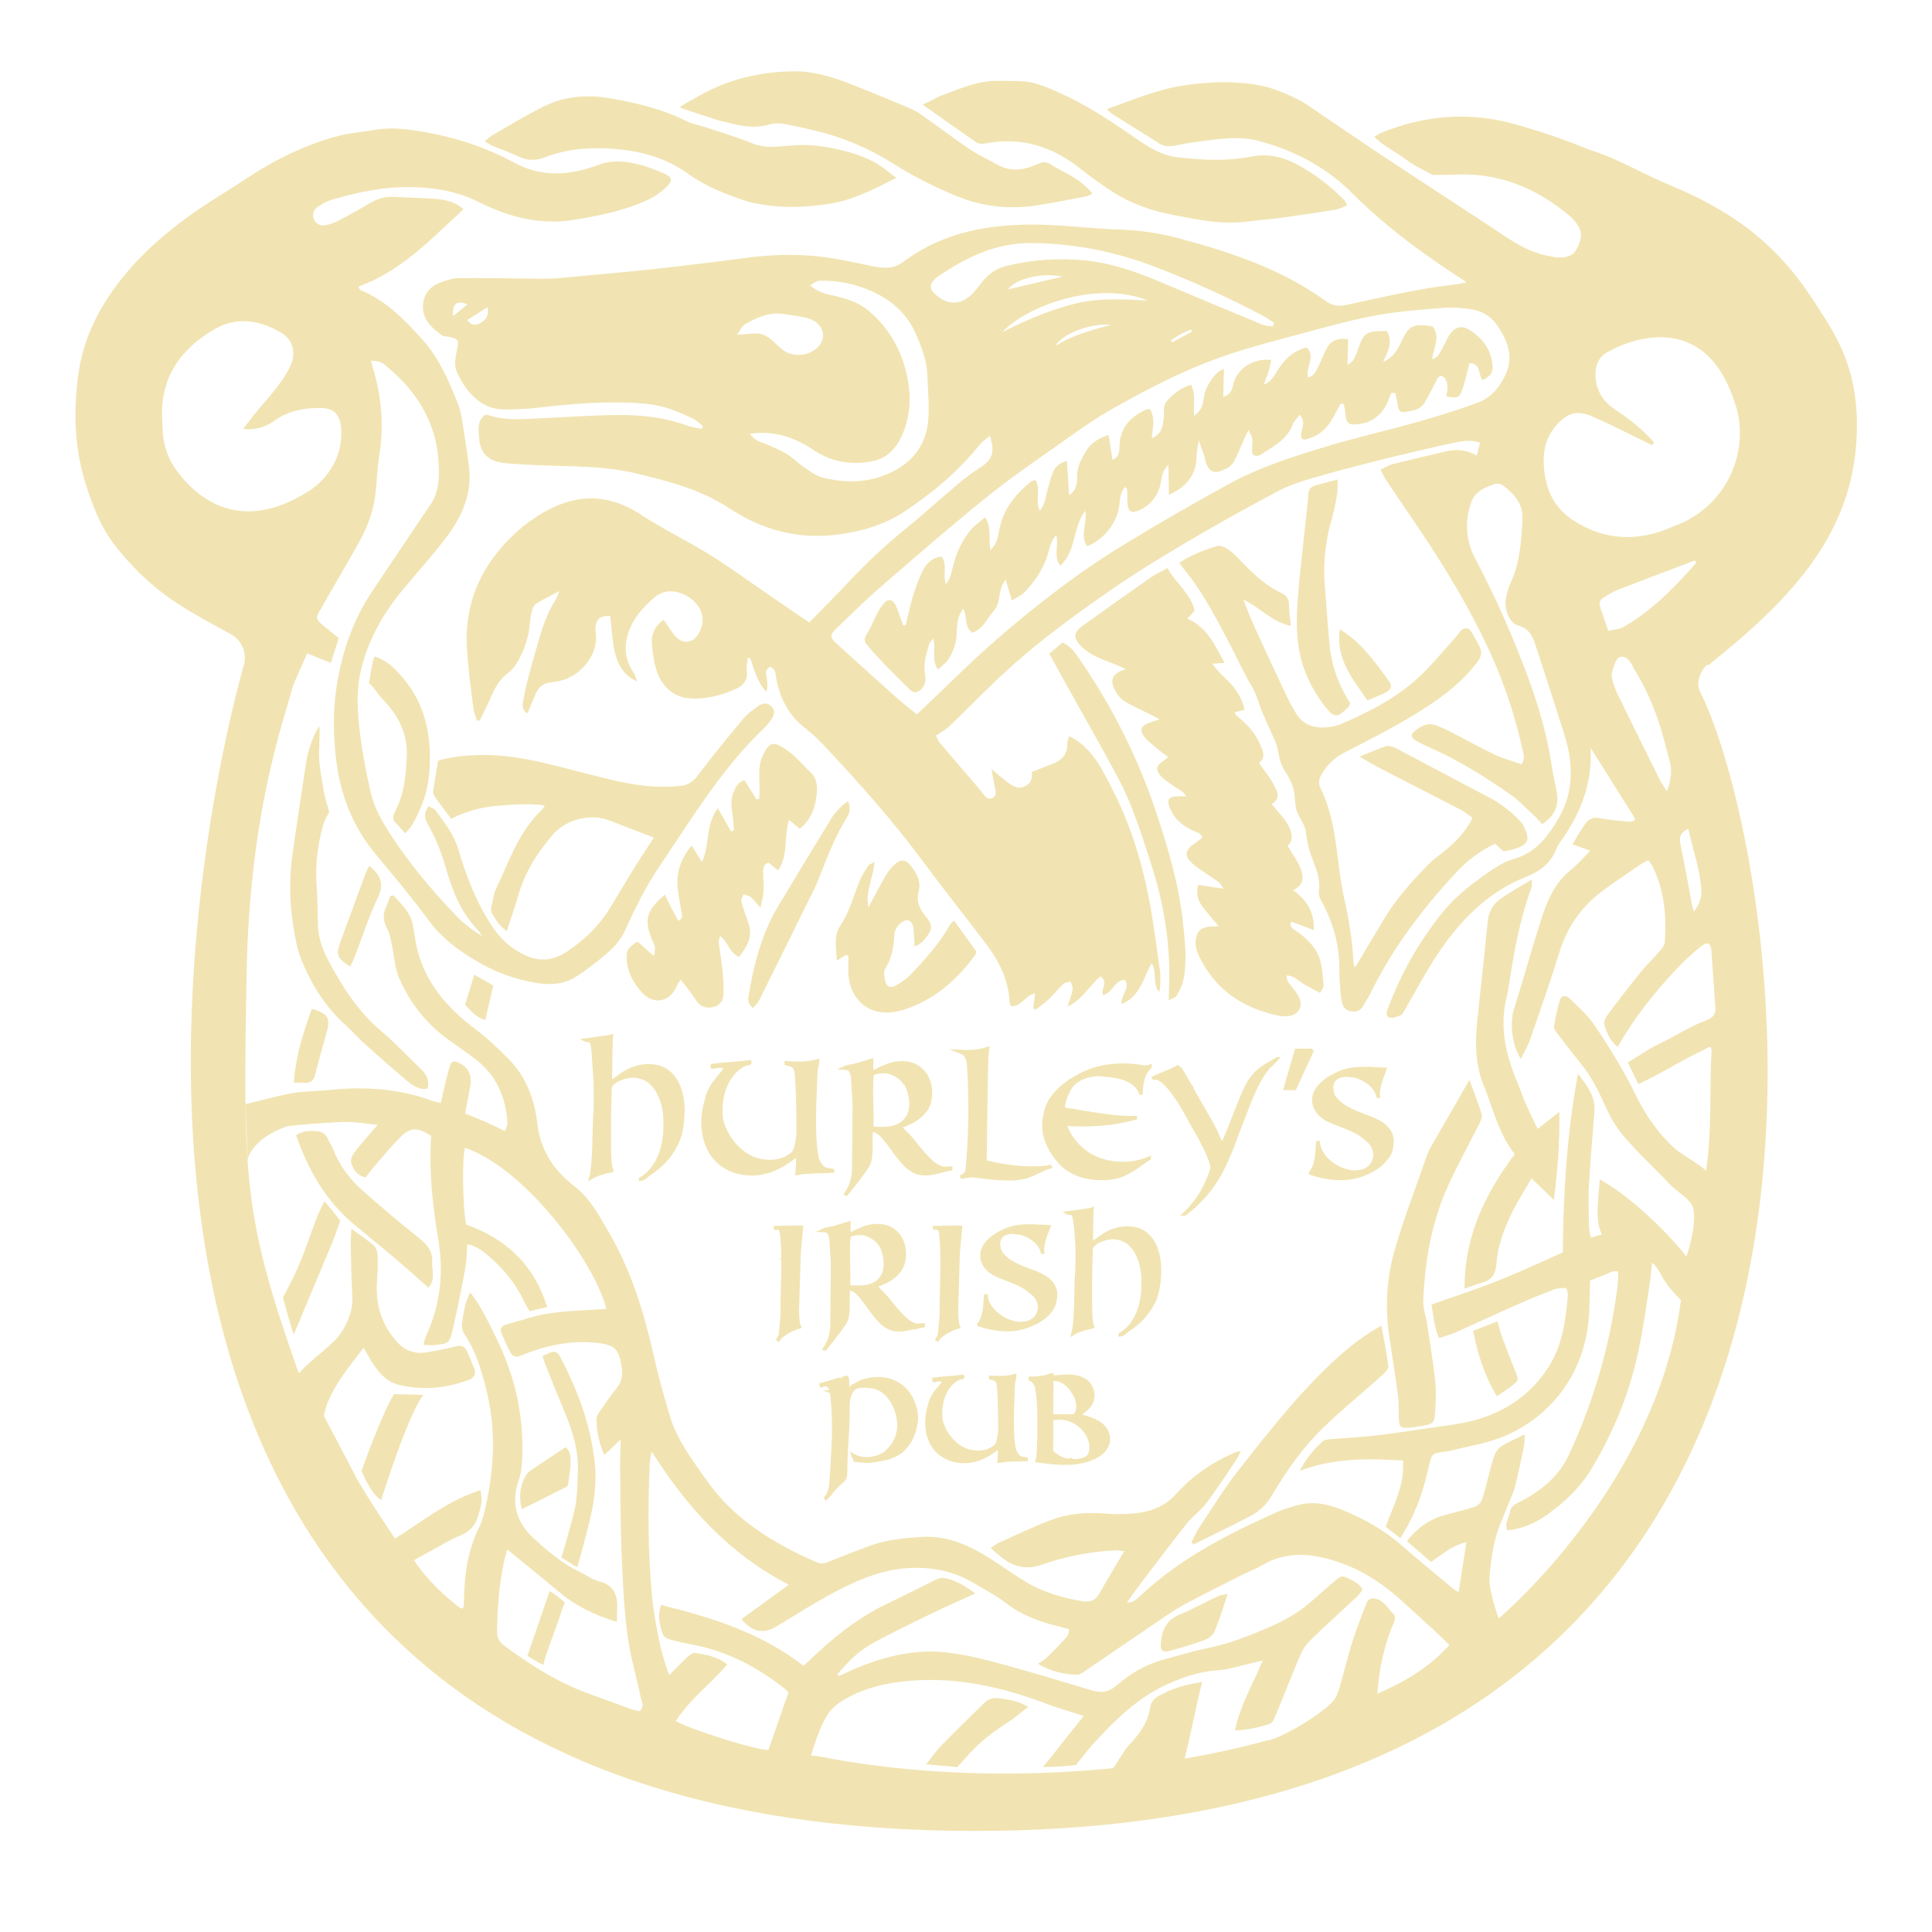 <?xml version="1.0" encoding="UTF-8"?>
<svg xmlns="http://www.w3.org/2000/svg" id="Layer_1" viewBox="0 0 200 200">
  <defs>
    <style>
      .cls-1 {
        stroke: #f1e4b2;
        stroke-miterlimit: 10;
        stroke-width: .33px;
      }

      .cls-1, .cls-2 {
        fill: #f1e4b2;
      }
    </style>
  </defs>
  <path class="cls-2" d="M176.79,68.77c-.77.61-1.26,1.93-.81,2.8,8.84,17.51,26.33,117.97-75.03,117.97-111.68,0-75.66-120.85-75.66-120.85.25-1.21-.31-2.45-1.42-3.05-1.5-.82-3-1.64-4.47-2.52-3.03-1.8-5.57-4.11-7.68-6.9-1.33-1.76-2.07-3.76-2.75-5.81-1.3-3.92-1.41-7.93-.82-11.93.54-3.64,2.22-6.87,4.55-9.76,2.94-3.65,6.65-6.39,10.63-8.84,1.62-1,3.16-2.1,4.83-3.01,2.23-1.22,4.58-2.23,7.07-2.85,1.17-.3,2.41-.36,3.6-.58,1.72-.3,3.39-.07,5.08.22,3.27.57,6.39,1.59,9.28,3.16,2.93,1.59,5.84,1.33,8.78.24,1.5-.56,2.96-.36,4.42.03.82.22,1.61.55,2.39.89.79.34.89.74.24,1.35-.57.54-1.25,1.03-1.96,1.36-2.4,1.12-4.99,1.63-7.6,2.06-3.58.59-6.82-.29-9.97-1.87-2.04-1.02-4.25-1.42-6.56-1.5-2.98-.11-5.81.48-8.62,1.31-.53.16-1.03.45-1.48.78-.43.32-.54.83-.29,1.32.21.41.69.62,1.14.53s.9-.24,1.31-.45c1.11-.58,2.21-1.19,3.28-1.83.83-.49,1.68-.73,2.66-.66,1.38.1,2.76.09,4.14.21,1,.09,2.01.26,2.91,1.07-3.37,3.09-6.44,6.43-10.89,8.01.12.21.14.31.19.34,2.63,1.08,4.52,3.01,6.37,5.05,1.77,1.96,2.78,4.28,3.72,6.65.21.53.35,1.07.44,1.63.26,1.68.55,3.36.75,5.05.31,2.64-.68,4.96-2.2,7.02-1.45,1.96-3.11,3.77-4.67,5.65-2.11,2.54-3.68,5.39-4.38,8.56-.38,1.71-.33,3.57-.15,5.34.24,2.41.69,4.81,1.24,7.17.27,1.18.84,2.33,1.48,3.38,2.07,3.39,4.62,6.45,7.38,9.33.76.79,1.66,1.46,2.64,2.06-.14-.21-.26-.45-.44-.63-1.76-1.82-2.63-4.06-3.31-6.43-.41-1.43-.94-2.83-1.66-4.14-.51-.93-.73-1.35-.11-2.26.25.21.52.2.69.44.95,1.29,1.93,2.5,2.39,4.07.83,2.83,1.89,5.59,3.57,8.07.85,1.25,1.95,2.22,3.35,2.87,1.56.73,3,.51,4.37-.41,1.83-1.23,3.36-2.75,4.49-4.64.85-1.4,1.69-2.81,2.55-4.2.63-1.01,1.3-2,1.9-2.93-1.56-.6-3.1-1.19-4.64-1.79-1.82-.71-4.34-.16-5.71,1.37-1.67,1.87-2.98,3.96-3.68,6.38-.36,1.22-.78,2.43-1.19,3.71-.76-.48-1.14-1.18-1.55-1.83-.13-.2-.08-.54-.02-.8.12-.58.2-1.2.45-1.73,1.35-2.83,2.32-5.88,4.7-8.15.11-.1.17-.24.35-.49-1.78-.24-3.42-.09-5.06.05-1.63.15-3.18.58-4.63,1.34-.61-.81-1.18-1.56-1.73-2.33-.1-.14-.17-.41-.14-.58.15-1.02.33-2.03.51-3.12,1.33-.4,2.73-.53,4.15-.58,2.62-.09,5.18.41,7.71,1.03,2.13.52,4.24,1.11,6.38,1.6,2.26.53,4.54.83,6.89.56.86-.1,1.32-.49,1.82-1.16,1.49-1.98,3.07-3.9,4.66-5.81.43-.51,1.01-.92,1.57-1.31.42-.3.92-.36,1.33.06.43.42.29.89.01,1.31-.22.33-.47.65-.76.93-4.4,4.18-7.47,9.33-10.82,14.28-1.41,2.08-2.53,4.33-3.56,6.62-.5,1.12-1.34,1.97-2.26,2.73-.9.74-1.83,1.45-2.81,2.09-1.37.89-2.92.9-4.46.61-1.85-.34-3.63-.97-5.25-1.86-2.15-1.18-4.14-2.6-5.62-4.62-1.71-2.33-3.56-4.54-5.41-6.75-2.38-2.85-3.67-6.13-4.11-9.72-.3-2.49-.37-5,.01-7.5.54-3.58,1.65-6.96,3.69-10.01,2.01-2.99,4-5.99,6.03-8.97.98-1.43.96-3.01.85-4.6-.28-4.11-2.35-7.28-5.5-9.86-.46-.37-.65-.43-1.49-.48.06.24.12.45.18.66.88,2.92,1.19,6,.7,9.01-.26,1.56-.25,3.15-.5,4.71-.28,1.74-.99,3.36-1.87,4.89-1.26,2.18-2.51,4.36-3.76,6.54-.49.85-.47.95.3,1.6.49.42,1,.81,1.62,1.31-.26.81-.53,1.65-.82,2.57-.86-.35-1.6-.64-2.45-.98-.16.37-1.4,3.12-1.49,3.44-.94,3.52-4.48,13.02-4.78,29.67-.39,21.53-.3,25.26,5.4,41.43.8-1.02,3.54-3.02,4.17-3.91.89-1.26,1.48-2.62,1.37-4.23-.11-1.78-.12-3.58-.17-5.36,0-.41.04-.82.07-1.48.92.68,1.67,1.15,2.32,1.74.26.23.39.7.4,1.07.04.87,0,1.75-.06,2.62-.18,2.43.47,4.57,2.19,6.41.73.78,1.82,1.15,2.89.96,1-.18,2.01-.34,3-.61.64-.17,1.02-.03,1.26.54.25.59.51,1.17.74,1.77.17.45-.06.95-.51,1.12-2.39.91-4.85,1.14-7.34.53-1.28-.32-2.1-1.31-2.78-2.38-.28-.44-.51-.9-.83-1.45-1.48,1.88-3.76,4.67-4.12,7.06,0,0,2.35,4.43,3.18,6.07.9,1.77,4.18,6.63,4.18,6.63,2.91-1.84,5.48-3.95,8.85-5.02.05.48.16.85.12,1.21-.07.51-.23,1.01-.38,1.5-.27.92-.82,1.56-1.78,1.96-1.04.43-2.02,1.02-3.01,1.57-.38.21-1.44.74-1.83,1.03,1.25,1.87,3.11,3.7,4.87,5,.08-.03.16-.07.24-.1.02-.26.06-.51.06-.77.04-2.61.38-5.14,1.56-7.54.43-.88.63-1.88.83-2.85.21-1,.35-2.02.47-3.04.31-2.82.13-5.67-.56-8.42-.52-2.09-1.11-4.01-2.28-5.75-.22-.32-.28-.83-.21-1.22.18-.95.24-1.95.85-3.04.4.57.73.96.97,1.4,1.7,3.05,3.21,6.17,3.91,9.61.45,2.24.62,4.5.45,6.78-.04.58-.15,1.16-.34,1.71-.82,2.39-.2,4.36,1.69,6.06,1.44,1.3,2.91,2.55,4.69,3.39.66.31,1.27.78,1.96.95,1.68.42,1.93,1.59,1.87,3-.02.35-.02.7-.03,1.2-2.33-.7-4.32-1.69-6.06-3.16-1.72-1.45-3.47-2.85-5.3-4.35-.1.42-.23.86-.33,1.3-.51,2.39-.69,4.8-.71,7.23,0,.62.2,1.03.71,1.41,2.77,2.05,5.65,3.89,8.94,5.06,1.41.5,2.81,1.03,4.22,1.54.3.11.62.15.88.21.54-.47.22-.95.13-1.38-.46-2.18-1.1-4.34-1.39-6.54-.36-2.76-.49-5.54-.6-8.32-.12-3.02-.12-6.05-.16-9.07-.01-.87.04-1.73.07-2.83-.64.61-1.13,1.08-1.7,1.63-.57-1.27-.79-2.47-.82-3.7,0-.32.24-.66.44-.95.53-.78,1.08-1.56,1.67-2.3.52-.65.64-1.33.51-2.15-.29-1.88-.67-2.33-2.7-2.53-2.17-.22-4.29.12-6.35.81-.46.15-.92.32-1.36.52-.5.23-.9.1-1.13-.35-.35-.67-.66-1.37-.94-2.07-.18-.45.16-.69.52-.79,1.48-.41,2.95-.93,4.46-1.16,1.95-.29,3.95-.32,5.91-.47-1.25-4.94-8.48-14.6-14.63-16.66-.32.87-.25,6.28.12,7.94,4.15,1.47,7.04,4.17,8.38,8.53-.65.16-1.19.29-1.81.44-.22-.37-.43-.7-.59-1.05-.88-1.85-2.21-3.47-3.8-4.79-.58-.48-1.19-.93-2.06-1.1-.07.87-.06,1.66-.2,2.43-.4,2.15-.83,4.3-1.32,6.43-.31,1.38-.44,1.44-1.86,1.58-.35.04-.71-.01-1.17-.02.11-.36.15-.67.28-.94,1.5-3.21,1.83-6.55,1.25-10.03-.59-3.54-.97-7.1-.73-10.67-1.39-.89-2.11-.92-3.15.11-1,.98-1.88,2.08-2.8,3.14-.29.33-.54.69-.81,1.04-.92-.13-1.28-.79-1.51-1.45-.1-.3.08-.78.29-1.07.52-.71,1.12-1.36,1.69-2.03.2-.23.4-.46.75-.87-1.42-.17-2.65-.36-3.89-.29-1.82.1-3.65.21-5.46.42-3.72,1.31-4.11,3.43-4.11,3.43l-.21-5.71c1.56-.38,4.1-1.05,5.09-1.18,1.28-.17,2.58-.18,3.86-.31,3.53-.35,6.98-.09,10.33,1.13.26.09.53.14.93.24.18-.79.33-1.51.51-2.23.13-.54.28-1.07.43-1.61.15-.54.52-.54.94-.32.97.49,1.37,1.26,1.18,2.38-.16.94-.36,1.87-.55,2.87.7.28,1.37.54,2.03.83.66.29,1.31.61,2.11.99.11-.37.27-.65.25-.92-.18-2.57-1.12-4.8-3.21-6.44-.95-.75-1.96-1.42-2.94-2.13-2.28-1.65-3.95-3.8-5.05-6.32-.47-1.07-.51-2.32-.77-3.48-.12-.54-.18-1.12-.45-1.59-.45-.8-.53-1.56-.12-2.38.17-.35.28-.72.41-1.08l.35-.06c.76.91,1.7,1.69,1.97,2.95.09.43.16.86.22,1.29.56,4.1,2.91,7.06,6.15,9.51,1.28.96,2.46,2.07,3.58,3.21,1.79,1.82,2.66,4.13,2.94,6.56.32,2.82,1.65,4.9,3.87,6.6,1.6,1.23,2.52,3,3.51,4.69,2.33,3.98,3.66,8.31,4.67,12.76.49,2.17,1.07,4.33,1.73,6.46.75,2.44,2.31,4.45,3.76,6.52,2.85,4.06,6.92,6.53,11.4,8.49.47.21.83.1,1.27-.07,1.39-.57,2.78-1.11,4.19-1.63,1.73-.64,3.55-.81,5.38-.93,2.65-.16,4.92.86,7.07,2.21,1.23.77,2.4,1.64,3.64,2.39,1.82,1.11,3.84,1.7,5.94,2.06.83.14,1.37-.09,1.79-.84.78-1.42,1.65-2.8,2.56-4.34-.46-.04-.72-.1-.98-.09-2.57.14-5.1.63-7.51,1.47-1.58.55-2.85.29-4.09-.65-.41-.31-.78-.65-1.25-1.05.35-.24.55-.43.79-.53,1.81-.81,3.59-1.68,5.45-2.38,1.78-.67,3.7-.82,5.63-.67.48.04.97.07,1.45.06,2.23-.02,4.28-.31,5.87-2.08,1.59-1.77,3.54-3.16,5.75-4.15.18-.08.37-.16.56-.23.07-.03.16-.02.38-.04-.16.31-.26.59-.42.82-1.03,1.52-2.03,3.07-3.14,4.55-.57.76-1.4,1.33-2,2.08-1.6,2-3.13,4.05-4.69,6.09-.5.66-.97,1.34-1.54,2.12.7.01,1.03-.37,1.36-.67,4.14-3.9,9.13-6.45,14.29-8.75.62-.28,1.3-.46,1.96-.65,2.16-.63,4.11.17,5.98,1.04,1.76.82,3.41,1.84,4.88,3.13,1.76,1.54,3.57,3.01,5.37,4.51.12.1.27.16.51.3.27-1.74.53-3.4.8-5.16-1.47.32-2.49,1.24-3.66,2.05-.83-.72-1.64-1.42-2.5-2.17,1.05-1.33,2.32-2.26,3.95-2.7,1.05-.29,2.12-.53,3.15-.88.28-.1.58-.44.68-.73.28-.79.45-1.61.67-2.41.2-.75.36-1.51.65-2.23.16-.38.43-.71.78-.93.68-.42,1.43-.72,2.33-1.16-.04.53-.03.94-.11,1.34-.27,1.33-.57,2.65-.87,3.96-.05.24-.13.47-.22.69-.43,1.06-.86,2.12-1.3,3.18-.75,1.79-.99,3.68-1.16,5.59-.1,1.1.59,3.26.95,4.3,0,0,16.4-13.77,18.87-32.96,0,0-1.12-1.08-1.63-1.92-.4-.48-.77-1.64-1.38-1.94-.06.67-.08,1.17-.15,1.67-.33,2.16-.62,4.32-1.04,6.47-.59,3.05-1.48,6.03-2.79,8.87-.7,1.52-1.47,3.01-2.34,4.43-1.12,1.83-2.68,3.3-4.42,4.56-1.24.9-2.62,1.54-4.24,1.69-.28-.76.19-1.3.29-1.9.12-.73.7-.87,1.24-1.16,2.14-1.15,3.88-2.6,4.93-4.9,2.58-5.6,4.24-11.42,4.99-17.5.05-.43.03-.87.04-1.32-.61-.18-1.03.22-1.5.38-.46.15-.9.35-1.41.55-.03,1.13-.03,2.23-.09,3.34-.15,2.84-.98,5.49-2.62,7.83-1.55,2.2-3.67,3.88-6.16,4.93-1.8.76-3.8,1.05-5.72,1.55-.12.03-.24.02-.36.04-1.39.19-1.44.19-1.74,1.54-.47,2.15-1.14,4.22-2.2,6.17-.21.38-.44.75-.74,1.26-.53-.4-.99-.76-1.53-1.18.8-2.2,1.99-4.29,1.8-6.86-3.62-.21-7.19-.28-10.69,1.08.59-1.18,1.4-2.18,2.36-3.05.18-.17.52-.21.8-.23,1.45-.13,2.91-.19,4.36-.35,1.93-.22,3.85-.51,5.77-.79,1.36-.2,2.73-.35,4.07-.65,3.5-.78,6.32-2.55,8.31-5.56,1.52-2.31,1.85-4.88,2.08-7.5.01-.16-.02-.32-.05-.47-.01-.08-.06-.15-.15-.36-.38.05-.83.03-1.22.18-1.29.49-2.56,1.01-3.82,1.56-2.11.93-4.2,1.91-6.3,2.85-.55.24-1.14.4-1.79.62-.5-1.15-.6-2.31-.78-3.47,2.4-.86,4.7-1.6,6.95-2.5,2.25-.9,4.45-1.93,6.64-2.9.05-6.23.44-12.37,1.57-18.5.91,1.19,1.83,2.34,1.71,3.92-.2,2.58-.44,5.15-.58,7.74-.08,1.43,0,2.86.02,4.29,0,.31.11.61.19,1.02.4-.12.72-.22,1.15-.34-.81-1.44-.32-3.95-.24-5.69,3.08,1.67,6.83,5.3,8.98,7.97.44-1.21,1.19-4.26.54-5.37-.42-.72-1.68-1.47-2.25-2.08-1.58-1.68-3.28-3.24-4.78-4.99-.71-.83-1.29-1.78-1.75-2.77-.74-1.62-1.46-3.22-2.59-4.61-.88-1.09-1.73-2.2-2.58-3.32-.14-.18-.34-.43-.31-.62.16-.94.34-1.88.62-2.78.14-.46.62-.54.99-.18.83.81,1.73,1.59,2.4,2.52,1.01,1.42,1.91,2.91,2.8,4.4.52.86,1.28,2.31,1.72,3.21,1.04,2.1,2.35,4,4.15,5.56.6.52,2.34,1.44,3.07,2.17.64-4.42.33-8.28.56-12.18.06-1-.32-.56-.63-.42-2.31,1.06-4.69,2.6-6.94,3.63-.34-.7-.69-1.41-1.09-2.24,1.13-.68,2.15-1.41,3.27-1.94,1.46-.69,3.19-1.81,4.71-2.37.74-.27,1.21-.6,1.07-1.58l-.39-5.56c-.02-.89-.38-1.11-1.03-.61-.98.76-1.87,1.63-2.72,2.53-2.26,2.4-4.28,4.97-5.96,7.92-.81-.66-1.13-1.47-1.37-2.29-.08-.28.08-.71.28-.97,1.15-1.54,2.32-3.06,3.53-4.55.63-.78,1.37-1.47,2.02-2.23.2-.23.4-.54.42-.83.17-2.73-.03-5.41-1.32-7.91-.09-.17-.22-.32-.39-.55-.3.16-.59.29-.84.46-1.39.96-2.82,1.89-4.16,2.92-1.99,1.54-3.44,3.67-4.18,6.08-.94,3.06-2.01,6.09-3.06,9.12-.23.66-.6,1.27-.95,1.98-.96-1.43-1.16-3.81-.7-5.21.88-2.72,1.62-5.49,2.49-8.22.71-2.23,1.36-4.5,3.34-6.09.72-.57,1.32-1.29,2.05-2.02-.56-.2-1.12-.41-1.84-.67.51-.82.89-1.54,1.38-2.2.31-.41.82-.63,1.33-.53,1.03.21,2.08.29,3.13.39.19.02.38-.06.53-.08.05-.09.08-.13.09-.16.01-.04.03-.09,0-.11-1.52-2.42-3.03-4.84-4.59-7.31.15,2.34-.32,4.53-1.27,6.62-.33.72-.74,1.41-1.15,2.1-.37.62-.89,1.17-1.15,1.83-.56,1.42-1.66,2.24-3.01,2.78-4.19,1.65-7.07,4.72-9.43,8.32-1.16,1.77-2.14,3.65-3.21,5.48-.12.2-.23.49-.41.56-.39.15-.89.36-1.22.23-.45-.18-.21-.69-.07-1.06,1.34-3.58,3.21-6.84,5.63-9.84,1.46-1.81,3.29-3.15,5.18-4.43.69-.47,1.43-.86,2.23-1.09,2.26-.66,3.48-2.33,4.56-4.17,1.63-2.79,1.54-5.71.62-8.66-.97-3.08-1.97-6.15-2.97-9.22-.31-.96-.68-1.81-1.88-2.12-.85-.22-1.43-1.79-1.21-2.76.12-.54.24-1.1.48-1.6.98-2.12,1.13-4.38,1.23-6.65.07-1.56-.86-2.6-2.02-3.48-.2-.15-.57-.22-.8-.15-1.04.35-2.09.77-2.48,1.91-.71,2.02-.55,4.01.45,5.9,2.09,3.95,3.88,8.03,5.43,12.21,1.13,3.05,2.02,6.19,2.49,9.4.13.9.38,1.78.51,2.68.18,1.3-.29,2.32-1.53,3.12-.32-.34-.6-.66-.91-.95-.8-.73-1.55-1.54-2.43-2.15-2.72-1.89-5.53-3.64-8.6-4.96-.41-.18-.81-.38-1.19-.61-.46-.29-.51-.63-.09-.95.64-.5,1.34-.94,2.23-.6.45.17.9.36,1.33.58,1.58.81,3.14,1.68,4.74,2.45.87.41,1.82.66,2.76.99.43-.52.22-1.04.12-1.51-.65-2.92-1.53-5.77-2.69-8.54-1.87-4.43-4.27-8.58-6.89-12.61-1.44-2.22-2.96-4.38-4.43-6.58-.24-.36-.43-.75-.71-1.24.47-.22.85-.47,1.26-.58,1.77-.45,3.55-.84,5.32-1.28,1.14-.28,2.24-.28,3.4.39.12-.48.23-.88.35-1.34-.91-.29-1.77-.19-2.57-.01-2.58.55-5.14,1.15-7.7,1.79-2.4.6-4.8,1.22-7.17,1.92-1.24.36-2.48.79-3.61,1.39-3.14,1.67-6.25,3.4-9.31,5.21-2.67,1.58-5.33,3.2-7.88,4.97-3.78,2.62-7.5,5.32-10.88,8.44-1.98,1.82-3.85,3.76-5.79,5.62-.39.38-.9.64-1.42,1,.14.27.22.54.39.73,1.42,1.68,2.86,3.36,4.3,5.03.3.35.56.96,1.12.71.63-.28.3-.9.23-1.39-.07-.45-.16-.9-.3-1.62.73.6,1.2,1.02,1.71,1.4.53.4,1.09.72,1.79.37.65-.32.77-.88.67-1.46.76-.3,1.47-.58,2.17-.85,1.02-.39,1.58-1.07,1.52-2.19,0-.18.09-.37.17-.67.3.16.55.25.75.4,1.99,1.39,2.81,3.27,3.87,5.35,1.74,3.42,2.85,7.06,3.6,10.76.51,2.53.84,5.3,1.21,7.87,0,.07.02.14.02.21.04,1.6-.1,1.86-.1,1.86-.69-.44-.25-2.52-.81-2.91-.86,1.49-1.14,3.37-3.09,4.19-.12-.95.94-1.59.34-2.51-1.11.01-1.25,1.39-2.28,1.57-.24-.61.6-1.31-.25-1.93-1.13.94-1.84,2.38-3.42,3.15.22-.69.43-1.22.53-1.78.05-.26-.13-.56-.21-.84-.25.08-.57.09-.74.26-.53.49-.97,1.07-1.5,1.57-.42.4-.9.73-1.36,1.09l-.27-.15.21-1.52c-1.02.13-1.39,1.4-2.5,1.31-.05-.16-.14-.3-.15-.45-.11-2.23-1.05-4.15-2.37-5.91-2.15-2.85-4.38-5.63-6.5-8.5-3.23-4.37-6.84-8.41-10.57-12.37-.58-.62-1.23-1.16-1.89-1.69-1.61-1.3-2.44-3.01-2.82-4.99-.05-.27-.05-.57-.16-.82-.08-.18-.31-.29-.47-.44-.15.17-.4.32-.42.5-.03.35.08.71.11,1.06.03.34.03.69-.07,1.07-.99-.97-1.24-2.29-1.7-3.5-.08,0-.16,0-.25.01-.04.44-.15.89-.09,1.32.13.91-.34,1.49-1.06,1.83-1.6.74-3.34,1.17-5.08.99-1.43-.15-2.54-1.17-3.06-2.47-.42-1.04-.57-2.23-.63-3.36-.05-.93.44-1.74,1.22-2.29.46.65.82,1.31,1.32,1.82.71.72,1.71.58,2.24-.27,1.23-1.97-.13-3.72-1.77-4.29-1-.35-1.96-.26-2.83.51-1.01.89-1.91,1.85-2.43,3.09-.65,1.56-.67,3.09.32,4.56.19.28.31.6.37.96-1.31-.6-1.97-1.71-2.26-2.98-.28-1.23-.34-2.5-.49-3.77-1.12-.09-1.65.42-1.5,1.7.14,1.15-.17,2.13-.82,3.03-.89,1.23-2.16,1.96-3.66,2.1-.86.08-1.36.4-1.69,1.11-.31.68-.58,1.37-.91,2.14-.44-.31-.53-.72-.47-1.08.16-.96.38-1.9.62-2.84.15-.61.33-1.21.5-1.81.6-2.04,1.05-4.13,2.23-5.95.16-.25.24-.55.43-.99-.91.48-1.65.84-2.35,1.27-.21.13-.38.41-.45.66-.13.46-.22.93-.25,1.41-.1,1.38-.54,2.65-1.2,3.85-.27.48-.62.97-1.05,1.28-.9.65-1.36,1.54-1.78,2.5-.35.83-.78,1.63-1.17,2.44l-.3-.03c-.12-.44-.31-.88-.36-1.33-.25-2.09-.55-4.18-.66-6.28-.19-3.67.88-7,3.24-9.88,1.23-1.5,2.65-2.8,4.33-3.82,3.45-2.11,6.86-2.32,10.38-.02,2.33,1.52,4.86,2.74,7.22,4.2,2.02,1.25,3.94,2.67,5.91,4.02,1.43.98,2.86,1.95,4.36,2.98,1.37-1.41,2.74-2.76,4.05-4.16,1.81-1.94,3.75-3.76,5.81-5.44,1.89-1.54,3.7-3.19,5.57-4.76.68-.57,1.39-1.12,2.14-1.59,1.38-.85,1.72-1.67,1.12-3.37-.39.34-.79.6-1.06.94-2.18,2.72-4.83,4.93-7.73,6.87-2.05,1.37-4.38,2.06-6.81,2.39-4.12.57-7.9-.42-11.34-2.69-2.92-1.93-6.23-2.79-9.61-3.61-3.93-.95-7.92-.66-11.88-.95-.73-.05-1.47-.07-2.18-.19-1.38-.24-2.13-1.06-2.24-2.44-.07-.86-.27-1.77.56-2.47.1,0,.23-.05.33-.02,1.78.62,3.61.43,5.43.35,2.68-.11,5.35-.32,8.03-.34,2.44-.02,4.87.24,7.19,1.1.47.17.98.23,1.48.35.05-.09.1-.18.15-.28-.32-.26-.61-.58-.97-.75-1.56-.77-3.16-1.42-4.94-1.58-3.83-.35-7.63-.01-11.42.43-1.04.12-2.09.14-3.14.16s-2.05-.31-2.86-.96c-.97-.77-1.62-1.76-2.12-2.84-.33-.72-.21-1.47-.05-2.22.27-1.24.19-1.33-1.07-1.54-.16-.03-.35-.02-.47-.11-.92-.72-1.87-1.46-1.95-2.72-.08-1.23.46-2.19,1.63-2.69.66-.28,1.4-.51,2.1-.52,2.88-.03,5.77.05,8.65.06.64,0,1.28-.02,1.92-.08,2.43-.22,4.86-.45,7.28-.68,1.21-.12,2.42-.24,3.63-.38,2.7-.32,5.4-.63,8.09-1,2.47-.34,4.95-.43,7.41-.19,1.93.19,3.84.62,5.74,1.02,1.16.24,2.24.34,3.25-.42,4.22-3.17,9.14-3.98,14.28-3.86,2.68.06,5.35.41,8.02.5,2.07.07,4.13.34,6.14.88,5.43,1.45,10.74,3.21,15.34,6.54.7.51,1.32.55,2.13.38,3.69-.78,7.36-1.68,11.12-2.1.43-.05.85-.15,1.3-.23-1.35-.91-2.66-1.75-3.92-2.65-2.8-1.99-5.47-4.12-7.9-6.56-2.7-2.71-6.02-4.46-9.73-5.44-2.18-.57-4.43-.14-6.62.14-.65.08-1.29.21-1.94.34-.63.13-1.2.12-1.76-.24-1.49-.96-3.01-1.88-4.5-2.83-.24-.15-.59-.36-.88-.7,2.62-.91,5.34-2.08,8.03-2.46,2.66-.38,5.29-.48,7.93.03,1.45.28,3.63,1.22,4.86,2.04,2.67,1.81,5.33,3.63,8.02,5.42,3.3,2.19,6.62,4.34,9.93,6.51.78.51,1.55,1.02,2.32,1.54,1.48,1,3.02,1.87,4.84,2.16.24.04.48.11.72.12.76.04,1.54-.08,1.93-.76.47-.83.82-1.77.11-2.69-.24-.32-.51-.63-.81-.89-3.34-2.78-7.17-4.41-11.59-4.24-1.02.04-2.53.04-2.53.04,0,0-1.93-.94-2.68-1.52-.77-.59-1.62-1.06-2.42-1.61-.31-.21-.59-.49-.97-.81.36-.21.54-.35.75-.43,4.55-1.85,9.18-2.21,13.95-.85,2.58.74,4.95,1.53,7.59,2.62,2.26.64,4.99,2.18,7.45,3.28.92.39,1.27.54,1.9.82,7.37,3.24,11.07,7.18,14.08,11.88,1.78,2.78,4.25,6.16,4.25,12.51,0,10.99-6.65,17.88-15.45,24.92ZM131.32,180.16c1.64-.37,6.39-3.18,7-4.54.15-.33.29-.66.38-1.01.45-1.61.85-3.23,1.35-4.83.4-1.29.93-2.54,1.4-3.8.14-.38.42-.57.85-.5.96.15,1.33,1,1.92,1.57.41.4.07.91-.11,1.34-.88,2.19-1.35,4.47-1.53,6.95,2.83-1.23,5.44-2.77,7.45-5.05-.3-.32-.99-.98-1.27-1.24-1.15-1.07-2.32-2.12-3.47-3.18-2.32-2.12-4.89-3.77-8.03-4.55-2.27-.57-4.4-.54-6.47.64-.77.44-1.6.77-2.39,1.17-1.59.8-3.18,1.59-4.75,2.41-.82.43-1.65.86-2.42,1.38-2.94,1.98-5.86,4-8.8,5.99-.29.2-.65.47-.97.46-1.33-.04-2.61-.32-4.01-1.13.45-.32.77-.49,1.02-.74.68-.68,1.35-1.37,1.99-2.09.15-.17.16-.47.24-.75-.39-.1-.66-.18-.93-.25-2.03-.48-3.95-1.16-5.63-2.46-1.01-.78-2.18-1.37-3.28-2.04-2-1.22-4.2-1.68-6.53-1.6-2.75.1-5.24,1.11-7.61,2.34-2.19,1.14-4.27,2.46-6.37,3.74-1.29.78-2.52.58-3.59-.78,1.58-1.15,3.17-2.3,4.9-3.56-6.17-3.18-10.52-7.98-14.2-13.79-.1.58-.18.87-.2,1.17-.2,4.62-.19,9.23.24,13.83.15,1.58.45,3.14.76,4.7.18.93.5,1.84.76,2.76.06.2.15.39.27.68.69-.7,1.27-1.31,1.88-1.88.22-.2.57-.45.81-.41,1.14.18,2.29.38,3.31,1.19-1.75,2.04-3.91,3.63-5.33,5.86,1.19.76,8.43,3.09,9.59,2.98.67-1.84,1.4-4.08,2.06-5.9-.08-.13-.11-.21-.17-.26-2.87-2.3-6.03-4.03-9.72-4.72-.8-.15-1.59-.32-2.37-.54-.28-.08-.65-.29-.73-.52-.3-.93-.6-1.89-.19-3.05,5.29,1.29,10.39,2.91,14.73,6.28.2-.17.33-.26.44-.36,2.44-2.36,5.03-4.51,8.13-6,1.68-.8,3.33-1.65,5-2.47.28-.14.63-.3.91-.26,1.21.18,2.21.8,3.33,1.61-1.68.77-3.16,1.42-4.61,2.12-2.04.99-4.08,1.97-6.06,3.06-1.44.79-2.58,1.96-3.64,3.24.18.09.22.12.24.11.29-.13.58-.28.87-.41,3.37-1.52,6.88-2.48,10.62-1.96,1.76.24,3.51.66,5.23,1.13,3.13.86,6.24,1.79,9.34,2.73,1.02.31,1.82.22,2.66-.52,1.43-1.26,3.09-2.19,4.97-2.69,1.49-.4,2.96-.86,4.47-1.16,2.25-.45,4.35-1.3,6.43-2.2,1.61-.69,3.1-1.57,4.4-2.74.72-.65,1.45-1.28,2.18-1.9.36-.31.72-.74,1.27-.47.64.31,1.35.55,1.71,1.28-.22.27-.39.55-.62.76-1.5,1.4-3.02,2.77-4.5,4.19-.48.46-.96,1-1.22,1.59-.91,2.08-1.72,4.21-2.59,6.3-.16.38-.36.94-.68,1.04-1.13.38-2.31.63-3.6.68.54-2.58,1.84-4.74,2.88-7.24-.93.23-1.59.4-2.25.55-.79.18-1.58.43-2.38.47-1.86.11-3.58.68-5.25,1.44-3.17,1.44-5.54,3.84-7.82,6.34-.26.29-1.65,2.03-1.65,2.03,0,0-2.04.23-3.39.19,1.26-1.52,2.99-3.8,4.21-5.27-.49-.16-.78-.26-1.08-.35-.85-.28-1.71-.51-2.54-.83-4.71-1.8-9.53-2.92-14.64-2.44-2.38.22-4.65.77-6.69,2.02-.51.31-1,.7-1.36,1.17-.89,1.15-1.47,3.11-1.93,4.52.39.05.57.04.79.08,16.19,3.2,34.18,1.78,46.55-1.68ZM94.92,73.95c2.86-2.7,5.51-5.38,8.36-7.85,4.05-3.5,8.28-6.79,12.87-9.6,3.65-2.23,7.36-4.37,11.11-6.42,3.2-1.75,6.7-2.85,10.18-3.9,3.06-.92,6.19-1.62,9.26-2.49,2.1-.59,4.19-1.24,6.24-1.99,1.43-.52,2.37-1.68,2.96-3.02.8-1.84.14-3.5-.94-5.04-.68-.97-1.67-1.52-2.85-1.65-.84-.1-1.71-.19-2.55-.13-2.26.18-4.54.34-6.77.73-2.27.39-4.51.99-6.74,1.59-3.24.88-6.52,1.68-9.68,2.8-4.01,1.42-7.78,3.39-11.47,5.49-1.4.8-2.73,1.72-4.04,2.65-2.86,2.03-5.77,3.99-8.5,6.17-3.8,3.05-7.47,6.25-11.15,9.43-1.61,1.39-3.12,2.89-4.65,4.37-.66.64-.64.92-.01,1.48,2.11,1.92,4.23,3.84,6.36,5.74.65.58,1.36,1.11,2,1.64ZM179.69,42.02c-3.4-11.33-13-5.72-13-5.72-1.09.5-1.53,1.33-1.53,2.48,0,1.74.92,2.92,2.32,3.82,1.4.9,2.63,1.97,3.74,3.18-.06.1-.12.21-.17.31-.82-.4-1.64-.8-2.46-1.2-1.27-.61-2.53-1.27-3.83-1.81-1.53-.63-2.46-.35-3.57.86-1.14,1.24-1.48,2.71-1.37,4.31.16,2.33.99,4.31,3.09,5.65,3.34,2.14,6.85,2.17,10.34.58,5.2-1.82,7.97-7.4,6.45-12.48ZM31.86,50.91c1.61-1.01,2.83-2.58,3.28-4.43.11-.47.18-.95.19-1.44.05-1.84-.5-2.82-2.18-2.81-1.63.01-3.23.26-4.63,1.25-.9.64-1.89,1.08-3.35.92.4-.52.68-.89.96-1.25,1.31-1.66,2.85-3.15,3.83-5.06.68-1.32.56-2.8-.84-3.64-2.19-1.31-4.58-1.7-6.84-.41-3.57,2.03-5.69,5.05-5.5,9.28.02.47.04.94.07,1.41.09,1.44.58,2.82,1.43,3.98,1.97,2.68,6.42,6.69,13.57,2.2ZM77.62,44.9c.5.75,1.15.86,1.74,1.1.74.31,1.48.63,2.16,1.04.61.38,1.11.93,1.72,1.33.63.42,1.28.92,2,1.09,2.38.57,4.72.54,7.01-.56,2.38-1.14,3.65-2.99,3.85-5.51.11-1.46-.05-2.94-.09-4.4-.04-1.67-.63-3.17-1.32-4.67-1.85-4.02-6.71-5.31-9.56-5.26-.2,0-.42,0-.6.08-.23.09-.42.25-.67.4q.87.74,2.02.97c1.56.32,3.05.75,4.28,1.86,1.83,1.64,3,3.64,3.6,5.97.57,2.21.59,4.42-.31,6.56-.6,1.41-1.53,2.55-3.18,2.85-2.07.39-4.04.12-5.84-1.03-.41-.26-.81-.54-1.24-.76-1.68-.89-3.44-1.37-5.55-1.05ZM131.76,33.79c.05-.13.09-.25.14-.38-.4-.25-.79-.52-1.2-.74-3.57-1.89-7.25-3.55-11.03-5.01-4.13-1.59-8.36-2.45-12.81-2.5-3.8-.05-6.9,1.5-9.87,3.54-.16.11-.31.26-.43.42-.27.36-.29.75.02,1.09,1.02,1.14,2.46,1.61,3.84.42.48-.41.85-.95,1.25-1.45.65-.8,1.44-1.39,2.47-1.64,2.7-.67,5.46-.85,8.22-.58,2.64.26,5.14,1.13,7.57,2.15,3.57,1.51,7.15,3,10.74,4.49.33.14.72.13,1.09.19ZM175.61,58.24c-.05-.07-.11-.15-.16-.22-2.68,1.02-5.36,2.02-8.03,3.06-.49.19-.92.5-1.38.76-.41.23-.54.58-.39,1.01.26.79.53,1.57.84,2.46.61-.15,1.17-.17,1.59-.41,2.98-1.72,5.31-4.14,7.53-6.66ZM172.55,81.91c.44-1.01.57-2.39.28-3.14-.69-2.72-1.46-6-3.72-9.6-.13-.33-.33-.65-.57-.9-.42-.42-.94-.39-1.23.11-.18.3-.53,1.35-.46,1.7.12.62.34,1.23.61,1.8,1.43,2.94,2.89,5.87,4.34,8.81.17.35.41.67.75,1.22ZM76.28,34.64c1.14-.02,2.01-.25,2.71,0,.75.27,1.32.99,1.97,1.52.03.03.06.05.09.08,1.12.81,2.89.6,3.75-.45.88-1.09.27-2.49-1.3-2.88-.78-.19-1.59-.29-2.39-.41-1.46-.22-2.71.36-3.92,1.02-.34.18-.52.63-.91,1.14ZM103.77,34.38c2.35-1.19,4.74-2.22,7.29-2.89,2.56-.68,5.16-.52,7.77-.37-5.27-2.16-12.63.59-15.06,3.26ZM174.78,85.79c-.85.4-.98.88-.82,1.62.44,2.05.79,4.13,1.18,6.19.04.22.12.44.21.76.55-.71.82-1.44.78-2.18-.13-2.18-.89-4.22-1.36-6.4ZM110,28.63c-2.27-.45-4.9.24-5.64,1.33,1.77-.42,3.59-.85,5.64-1.33ZM109.23,35.82c1.78-1.13,3.8-1.65,5.8-2.2-2.11-.2-5.02.9-5.8,2.2ZM50.46,31.81c-.77.49-1.41.89-2.09,1.32.42.61.9.56,1.39.29.6-.34.88-.84.71-1.61ZM46.9,32.72c.59-.48,1.03-.83,1.5-1.21-1.12-.45-1.58-.12-1.5,1.21ZM121.21,35.22c.04.07.09.15.13.22.69-.37,1.37-.74,2.06-1.11-.04-.07-.08-.15-.12-.22-.35.16-.71.3-1.05.48-.35.19-.68.42-1.02.63Z"></path>
  <path class="cls-2" d="M120.86,58.82c.9,1.61,2.41,2.63,2.81,4.4-.22.24-.45.5-.76.83,2.09.89,2.84,2.75,3.86,4.57-.43.03-.72.05-1.29.09.43.5.69.88,1.02,1.18.92.81,1.7,1.71,2.14,2.86.08.22.12.45.19.72-.34.09-.64.17-1,.26.06.15.07.28.15.33.98.79,1.85,1.66,2.38,2.82.34.75.76,1.46-.03,2.11.54.78,1.1,1.42,1.47,2.15.33.66.93,1.44-.16,2.11.3.35.55.61.76.88.32.41.69.8.93,1.25.41.77.63,1.58-.03,2.19.49.84,1.02,1.54,1.33,2.32.32.83.39,1.73-.77,2.27,1.47,1.04,2.2,2.29,2.15,4.12-.85-.32-1.6-.6-2.36-.88-.19.67.3.8.59,1.01,1.07.77,2.02,1.66,2.4,2.93.26.85.3,1.78.38,2.67.02.2-.18.41-.36.78-.62-.33-1.18-.62-1.72-.93-.54-.31-.94-.88-1.79-.88.08.27.08.5.19.66.29.43.66.81.94,1.25.33.52.54,1.11.18,1.69-.33.53-.92.62-1.5.63-.28,0-.56-.06-.84-.12-3.72-.82-6.49-2.84-8.07-6.28-.21-.45-.32-1-.27-1.48.1-1,.66-1.4,1.72-1.42.16,0,.31-.01.65-.03-.59-.71-1.11-1.29-1.59-1.91-.5-.65-.79-1.38-.53-2.37.84.13,1.65.26,2.6.4-.26-.69-.81-.89-1.24-1.21-.65-.47-1.37-.87-1.96-1.41-.88-.83-.77-1.39.26-2.08.27-.18.51-.39.79-.6-.17-.51-.66-.55-1.04-.74-.93-.46-1.73-1.04-2.19-1.99-.59-1.2-.35-1.59.97-1.53.15,0,.3,0,.59-.02-.39-.58-.94-.77-1.37-1.09-.42-.31-.89-.58-1.24-.96-.61-.66-.52-1.11.24-1.62.13-.08.24-.18.49-.38-.44-.33-.83-.6-1.18-.9-.46-.39-.95-.77-1.31-1.23-.49-.64-.32-1.08.44-1.38.28-.11.58-.2,1.16-.39-.5-.26-.75-.4-1-.53-.9-.45-1.84-.85-2.68-1.38-.41-.26-.75-.73-.97-1.17-.53-1.08-.24-1.65,1.14-2.13-.57-.25-.98-.46-1.41-.61-1.14-.42-2.28-.85-3.17-1.72-.87-.85-.86-1.44.12-2.15,2.35-1.69,4.72-3.37,7.1-5.03.49-.34,1.04-.59,1.66-.93Z"></path>
  <path class="cls-2" d="M140.24,100.17c.19-.28.31-.47.43-.66.9-1.51,1.79-3.03,2.7-4.53,1.21-2,2.78-3.72,4.39-5.4.5-.52,1.1-.94,1.66-1.39,1.2-.96,2.28-2.02,3.01-3.52-.42-.3-.78-.62-1.19-.83-2.69-1.4-5.4-2.77-8.09-4.16-.74-.38-1.45-.81-2.41-1.35,1.1-.44,1.9-.82,2.74-1.08.29-.09.72.04,1.02.2,3.23,1.69,6.43,3.42,9.66,5.1,1.17.61,2.17,1.39,3.08,2.32.19.2.38.42.5.67.28.58.63,1.35.14,1.79-.53.46-1.36.65-2.09.79-.24.05-.59-.43-1.01-.77-1.48.67-2.86,1.69-4.03,2.96-3.45,3.72-6.51,7.73-8.76,12.28-.26.54-.59,1.05-.89,1.56-.24.42-.6.61-1.11.56-.56-.05-.9-.34-1.04-.85-.08-.3-.15-.62-.17-.93-.06-.83-.14-1.67-.13-2.5.03-2.61-.67-5.03-1.94-7.31-.13-.23-.21-.53-.18-.78.13-.94-.07-1.83-.4-2.69-.45-1.14-.82-2.27-.95-3.52-.09-.86-.86-1.64-1.03-2.51-.16-.84-.05-1.74-.46-2.55-.18-.36-.33-.74-.56-1.06-.47-.67-.67-1.38-.81-2.19-.16-.99-.72-1.92-1.11-2.87-.18-.43-.39-.85-.57-1.29-.36-.88-.58-1.84-1.07-2.64-.75-1.23-1.33-2.54-1.99-3.81-1.46-2.79-2.87-5.63-4.88-8.12-.2-.24-.38-.5-.63-.83,1.24-.82,2.57-1.32,3.9-1.74.36-.11.94.18,1.3.45.58.43,1.06.98,1.57,1.5,1.13,1.16,2.33,2.22,3.82,2.93.54.26.77.63.78,1.22,0,.67.11,1.33.19,2.17-2.01-.42-3.2-1.92-4.93-2.72.39.94.74,1.9,1.17,2.83,1.09,2.4,2.2,4.79,3.33,7.17.29.61.62,1.21.97,1.79.74,1.2,1.9,1.56,3.25,1.42.48-.05.98-.14,1.41-.33,2.91-1.26,5.73-2.69,8.05-4.85,1.44-1.33,2.66-2.88,3.98-4.34.16-.18.27-.41.46-.55.33-.24.71-.26.95.13.34.54.65,1.1.93,1.68.3.63.02,1.17-.37,1.65-1.02,1.29-2.18,2.4-3.53,3.39-3.14,2.31-6.6,4.03-10.05,5.8-1.09.56-1.9,1.34-2.48,2.37-.25.45-.31.88-.07,1.36,1.21,2.44,1.52,5.09,1.86,7.74.15,1.18.3,2.37.56,3.53.51,2.26.9,4.53.99,6.84,0,.1.06.2.14.44Z"></path>
  <path class="cls-2" d="M139.46,21.25c-.45.18-.8.39-1.18.45-1.84.3-3.68.58-5.53.83-1.16.16-2.34.23-3.5.39-2.67.37-5.25-.17-7.84-.67-2.16-.42-4.24-1.13-6.1-2.31-1.26-.79-2.46-1.68-3.63-2.6-2.86-2.23-6.03-3.19-9.67-2.49-.29.06-.68.05-.91-.1-1.73-1.16-3.67-2.58-5.6-3.92.62-.23,1.45-.74,1.84-.89,1.95-.74,3.91-1.61,6.01-1.57.89.02,1.96-.02,2.84.07,1.13.11,2.41.69,3.46,1.16,2.71,1.2,5.06,2.74,7.49,4.42,1.64,1.14,3.1,2.17,5.15,2.3,2.48.27,4.86.36,7.23-.11,1.71-.34,3.23,0,4.78.83,1.85.99,3.44,2.24,4.89,3.7.08.08.11.2.26.51Z"></path>
  <path class="cls-2" d="M80.55,90.11c-.42-.34-.72-.58-1-.81-.63.24-.55.72-.55,1.14,0,.6.08,1.19.05,1.79-.03.5-.18.99-.32,1.74-.46-.51-.71-.85-1.03-1.12-.19-.15-.48-.18-.73-.27-.08.24-.28.51-.23.72.2.77.48,1.52.74,2.27.49,1.39-.14,2.44-.99,3.5-1-.47-1.11-1.55-1.94-2.17-.06.25-.17.45-.15.64.11.95.29,1.89.39,2.84.08.83.12,1.66.11,2.49,0,.64-.32,1.17-.99,1.36-.67.18-1.3.07-1.74-.52-.29-.38-.54-.79-.83-1.18-.25-.34-.53-.67-.89-1.1-.18.28-.3.42-.37.59-.66,1.69-2.38,2.08-3.61.74-.88-.96-1.51-2.08-1.59-3.41-.06-.96.09-1.21,1.11-1.88.5.44,1.03.9,1.71,1.5.05-.41.13-.66.1-.89-.04-.27-.19-.52-.3-.78-.85-2.07-.6-3.05,1.33-4.69.23.48.44.94.67,1.38.23.45.48.88.73,1.34.57-.3.35-.67.3-.99-.13-.86-.33-1.72-.39-2.59-.1-1.52.34-2.88,1.46-4.22.38.61.68,1.09,1.06,1.7.86-1.77.32-3.81,1.65-5.57.52.92.94,1.66,1.37,2.41.1-.03.2-.07.3-.1-.04-.45-.06-.9-.11-1.34-.1-.87-.32-1.73.06-2.59.22-.5.39-1.05,1.14-1.28.42.67.83,1.34,1.25,2,.09-.03.19-.06.28-.08,0-.38.03-.75.03-1.13,0-.71-.08-1.44,0-2.14.06-.54.25-1.09.52-1.57.58-1.02.93-1.03,1.93-.44,1.13.68,1.92,1.69,2.85,2.57.59.56.7,1.33.63,2.11-.13,1.42-.55,2.72-1.76,3.71-.32-.26-.64-.52-1.12-.91-.55,1.77-.04,3.62-1.13,5.22Z"></path>
  <path class="cls-2" d="M92.77,18.42c-2.42,1.23-4.53,2.31-6.93,2.68-2.26.34-4.52.48-6.79.09-.56-.1-1.13-.16-1.66-.33-2.15-.71-4.25-1.5-6.12-2.85-2.53-1.83-5.5-2.53-8.59-2.65-2.11-.08-4.22.12-6.21.91-.96.38-1.87.38-2.81-.07-.91-.44-1.87-.77-2.8-1.16-.21-.09-.39-.24-.67-.42.32-.26.54-.49.81-.64,1.79-1.02,3.54-2.12,5.39-3.01,2.09-1.01,4.35-1.2,6.66-.81,2.77.47,5.48,1.11,8.01,2.38.64.32,1.39.43,2.08.66,1.54.51,3.09.98,4.59,1.58.74.29,1.47.45,2.24.42,1.13-.04,2.27-.21,3.4-.19,1,.02,2.01.17,2.99.37,1.63.34,3.23.8,4.65,1.71.53.34,1.02.76,1.77,1.32Z"></path>
  <path class="cls-2" d="M70.53,11.2c-.1-.03-.12-.17-.03-.22l1.9-1.08c2.98-1.68,6.22-2.46,9.65-2.52,2.03-.03,3.94.52,5.8,1.24,2.07.81,4.13,1.66,6.18,2.52.49.2.96.46,1.39.76,1.64,1.16,3.24,2.38,4.91,3.51.93.63,1.96,1.1,2.95,1.65,1.19.66,2.44.61,3.64.12.21-.09.51-.2.77-.3.32-.13.69-.1.99.08.06.03.12.07.17.11.28.17.36.22.73.42,1.28.68,2.56,1.34,3.5,2.56-.23.11-.2.11-.5.24-.07.03-.14.05-.22.06-1.63.31-3.27.63-4.91.89-2.91.47-5.74.17-8.47-.96-2.21-.92-4.34-1.97-6.36-3.25-2.54-1.61-5.27-2.8-8.22-3.5-1.06-.25-2.12-.5-3.19-.69-.47-.08-1.01-.12-1.45.02-1.46.45-2.87.24-4.29-.14-.39-.1-.8-.16-1.18-.29-1.18-.37-2.36-.77-3.76-1.23Z"></path>
  <path class="cls-2" d="M156.79,119.47c-1.68-2.18-2.24-4.75-3.21-7.14-.83-2.04-.9-4.27-.67-6.47.35-3.48.76-6.95,1.09-10.43.09-.99.52-1.79,1.28-2.34.99-.72,2.08-1.3,3.3-2.05-.01.44.03.65-.03.82-1.25,3.34-1.84,6.83-2.38,10.33-.05.31-.1.63-.18.94-.82,3.16-.09,6.14,1.14,9.05.26.62.46,1.27.73,1.89.4.9.84,1.78,1.32,2.79.77-.6,1.41-1.11,2.24-1.76.06,3.11-.17,5.98-.56,9.11-.85-.81-1.52-1.45-2.32-2.22-.76,1.33-1.55,2.54-2.16,3.82-.75,1.59-1.35,3.25-1.47,5.02-.07,1.04-.48,1.71-1.55,1.97-.54.13-1.05.36-1.75.6-.03-5.33,2.06-9.74,5.19-13.91Z"></path>
  <path class="cls-2" d="M152.12,111.78c.45,1.24.89,2.39,1.26,3.55.08.25-.05.61-.18.87-1.1,2.21-2.32,4.38-3.33,6.63-1.7,3.76-2.36,7.76-2.54,11.84-.03.77.28,1.56.4,2.34.3,2,.64,4,.85,6.01.11,1.06.04,2.15-.02,3.22-.05,1.04-.23,1.18-1.3,1.36-.48.08-.96.17-1.44.2-.84.05-.97-.08-1.01-.94-.04-.79.01-1.6-.09-2.38-.27-2.04-.6-4.08-.9-6.12-.46-3.07-.27-6.14.6-9.1.97-3.32,2.22-6.55,3.36-9.82.08-.22.19-.44.31-.65,1.32-2.31,2.65-4.62,4.03-7.01Z"></path>
  <path class="cls-2" d="M98.72,95.31c.16.1.25.27.33.39.69.93,1.36,1.88,1.99,2.76-.01.17,0,.26-.03.32-1.93,2.65-4.3,4.77-7.53,5.77-3.2,1-5.68-.86-5.67-4.17,0-.44.02-.87.02-1.31,0-.06-.09-.12-.19-.25-.28.17-.56.34-1.02.62-.04-1.29-.35-2.56.33-3.56.97-1.43,1.38-3.03,1.99-4.58.23-.58.58-1.13.92-1.66.11-.17.37-.24.67-.42-.11,1.63-.98,3.05-.63,4.71.63-1.17,1.18-2.25,1.79-3.29.26-.44.6-.86.99-1.2.56-.51,1.12-.46,1.57.13.62.81,1.13,1.64.84,2.75-.24.9.05,1.71.66,2.44.84,1,.84,1.39.04,2.4-.26.33-.59.61-1.12.83-.01-.38-.02-.76-.05-1.14-.03-.35-.02-.73-.13-1.06-.2-.57-.65-.68-1.14-.31-.48.35-.76.81-.78,1.42-.05,1.17-.25,2.29-.89,3.31-.1.16-.19.38-.16.56.06.41.07.91.31,1.2.35.41.85.1,1.21-.13.47-.3.94-.63,1.32-1.04,1.45-1.56,2.89-3.13,3.94-4.99.07-.13.29-.36.43-.5Z"></path>
  <path class="cls-2" d="M123.34,159.65c.25-.48.45-.98.75-1.43,1.35-2.03,2.62-4.12,4.13-6.04,3.19-4.05,6.37-8.13,10.22-11.63,1.37-1.24,2.83-2.36,4.56-3.33.27,1.48.55,2.83.72,4.2.03.28-.34.67-.61.92-2.03,1.82-4.16,3.55-6.12,5.45-2.12,2.04-3.8,4.45-5.29,6.96-.59.99-1.32,1.71-2.29,2.21-1.93,1.01-3.89,1.95-5.84,2.91-.08-.07-.16-.15-.24-.22Z"></path>
  <path class="cls-2" d="M44.24,112.71c-.98.11-1.6-.41-2.17-.88-1.51-1.26-2.99-2.58-4.45-3.89-.63-.56-1.17-1.22-1.8-1.78-2.16-1.92-3.61-4.28-4.66-6.91-.19-.48-.34-.98-.45-1.48-.65-3.02-.88-6.06-.46-9.13.46-3.31.97-6.61,1.47-9.91.13-.87.7-2.64,1.34-3.59.09,1.01-.07,2.58-.03,3.27.06,1.23.31,2.46.52,3.67.1.58.53,1.97.53,1.97,0,0-.51.88-.66,1.45-.5,1.93-.8,3.89-.66,5.9.09,1.39.14,2.78.15,4.17,0,1.35.41,2.58,1.03,3.76,1.46,2.77,3.11,5.39,5.58,7.46,1.44,1.21,2.73,2.61,4.09,3.92.55.53.87,1.13.64,2Z"></path>
  <path class="cls-2" d="M120.99,103.54c.01-.52.02-.86.03-1.2.18-4.46-.51-8.8-1.9-13.03-.96-2.95-1.87-5.93-3.34-8.7-1.61-3.03-3.32-6.01-4.99-9.02-.71-1.29-1.43-2.57-2.17-3.91.48-.42.9-.78,1.35-1.16.76.31,1.21.88,1.61,1.46,1.73,2.5,3.29,5.09,4.66,7.82,1.33,2.66,2.47,5.37,3.4,8.16,1.28,3.81,2.42,7.68,2.84,11.69.2,1.93.42,3.89.02,5.82-.12.56-.41,1.1-.69,1.61-.11.19-.44.25-.82.46Z"></path>
  <path class="cls-2" d="M138.47,49.63c-.02.68.02,1.11-.05,1.52-.14.82-.29,1.65-.52,2.45-.66,2.24-.95,4.51-.77,6.84.17,2.14.31,4.28.52,6.41.22,2.17.97,4.17,2.12,5.94-.06.19-.07.28-.12.33-1.23,1.28-1.56,1.24-2.6-.13-1.34-1.76-2.24-3.73-2.59-5.86-.27-1.59-.25-3.25-.13-4.86.2-2.89.57-5.77.87-8.66.08-.79.19-1.58.23-2.37.02-.57.28-.88.82-1.01.66-.17,1.31-.35,2.23-.6Z"></path>
  <path class="cls-2" d="M44.35,133.3c-1.15-1.02-2.22-1.98-3.31-2.91-1.44-1.22-2.92-2.41-4.37-3.62-2.97-2.47-4.76-5.67-6.02-9.24.68-.49,1.4-.49,2.13-.43.52.04.92.27,1.14.76.18.4.43.77.59,1.17.67,1.71,1.77,3.13,3.15,4.33,1.88,1.64,3.77,3.27,5.73,4.81.86.68,1.42,1.4,1.35,2.49-.05.84.39,1.74-.38,2.63Z"></path>
  <path class="cls-2" d="M38.18,70.71c.25-1.06.24-1.86.59-2.75,1.38.45,2.1,1.24,2.91,2.18,2.36,2.75,2.99,5.99,2.79,9.48-.12,2.11-.77,4.04-1.85,5.84-.16.26-.39.47-.67.8-.39-.43-.71-.77-1.03-1.12-.38-.41-.16-.85.03-1.23.9-1.79,1.08-3.7,1.16-5.66.1-2.37-.92-4.22-2.49-5.86-.61-.63-.68-1-1.44-1.69Z"></path>
  <path class="cls-2" d="M87.8,82.94c.28.74.15,1.25-.16,1.74-1.28,2.05-2.09,4.3-2.98,6.52-.34.85-.78,1.66-1.19,2.48-1.62,3.29-3.24,6.59-4.88,9.87-.14.29-.41.52-.64.8-.61-.44-.51-.96-.44-1.39.22-1.21.45-2.43.77-3.61.52-1.93,1.22-3.8,2.26-5.52,1.85-3.08,3.71-6.16,5.59-9.22.27-.44.66-.8,1.02-1.18.16-.17.37-.28.65-.49Z"></path>
  <path class="cls-2" d="M59.65,155.31c.17-1.45.11-1.82.16-2.73.13-2.24-.48-4.32-1.34-6.36-.65-1.54-1.27-3.1-1.89-4.65-.15-.36-.26-.74-.42-1.19.34-.15.62-.3.91-.4.41-.14.69.04.88.41,1.87,3.52,3.23,7.19,3.63,11.16.22,2.16-.12,4.28-.66,6.37-.33,1.26-.74,2.89-1.16,4.31-.58-.27-1.13-.72-1.64-1,0,0,1.43-4.72,1.54-5.92Z"></path>
  <path class="cls-2" d="M43.85,144.4c-1.03-.03-1.95-.05-3.06-.08-1.39,2.28-3.36,7.95-3.36,7.95,0,0,.96,2.44,2.03,3,0,0,2.85-9.11,4.39-10.87Z"></path>
  <path class="cls-2" d="M30.41,138.13c-.18-.3-1.12-3.81-1.12-3.81.1-.21,1.5-2.64,2.44-5.36.35-.98.7-1.95,1.07-2.92.15-.4.56-1.22.75-1.65.26.11,1.68,1.99,1.68,1.99l-.7,1.93-4.11,9.82Z"></path>
  <path class="cls-2" d="M38.22,89.63c.22.19.31.27.4.35.9.86,1.08,1.71.5,2.93-.94,1.97-1.6,4.06-2.39,6.1-.14.36-.31.7-.48,1.06-1.37-.91-1.5-1.25-1.01-2.57.86-2.35,1.72-4.7,2.59-7.04.09-.25.23-.49.4-.83Z"></path>
  <path class="cls-2" d="M154.95,144.54c-1.3-2.18-1.99-4.38-2.45-6.77.85-.33,1.62-.63,2.51-.98.18.61.31,1.14.5,1.65.44,1.19.9,2.38,1.37,3.56.35.88.36.89-.4,1.48-.44.34-.91.64-1.53,1.06Z"></path>
  <path class="cls-2" d="M54,156.23c-.29-1.34-.17-2.33.32-3.28.13-.24.29-.5.51-.65,1.22-.84,2.46-1.65,3.73-2.49.5.45.53,1.06.51,1.64-.03.74-.15,1.49-.26,2.23-.02.12-.2.25-.34.32-1.43.73-2.87,1.44-4.47,2.24Z"></path>
  <path class="cls-2" d="M141.55,72.5c-1.53-2.23-3.31-4.28-2.85-7.37.44.31.83.56,1.19.85,1.58,1.29,2.73,2.93,3.91,4.55.36.49.23.85-.36,1.16-.54.27-1.11.48-1.89.82Z"></path>
  <path class="cls-2" d="M32.28,104.45c1.68.46,1.95.97,1.54,2.4-.42,1.45-.82,2.9-1.19,4.37-.15.59-.43.92-1.08.87-.32-.02-.64-.02-1.13-.03.18-2.65.94-5.1,1.85-7.6Z"></path>
  <path class="cls-2" d="M56.9,164.71c.7.39,1.57,1.18,1.57,1.18,0,0-.21.49-.33.85-.53,1.71-1.05,2.88-1.69,4.82-.06.26-.13.52-.2.79-.72-.33-1.65-.94-1.65-.94l2.3-6.71Z"></path>
  <path class="cls-2" d="M50.24,105.59c-1.01-.29-1.5-.97-2.1-1.58.31-1,.61-1.98.96-3.11.68.39,1.29.74,1.96,1.12-.28,1.21-.54,2.35-.82,3.57Z"></path>
  <path class="cls-2" d="M115.2,183.08c.26-.33,1.33-2.06,1.5-2.24,1.11-1.17,2.12-2.41,2.36-4.07.08-.56.38-.92.88-1.2,1.31-.74,2.71-1.19,4.5-1.45-.57,2.3-1.34,6.12-1.87,8.25"></path>
  <path class="cls-2" d="M106.45,176.69c-.85.65-1.52,1.23-2.26,1.7-1.54.98-2.95,2.11-4.14,3.49-.3.35-.97,1.07-.97,1.07,0,0-.71-.11-1.13-.13-.63-.05-1.15-.07-2.07-.19.71-.92,1.11-1.47,1.74-2.11,1.39-1.44,2.85-2.83,4.28-4.24.44-.43.93-.56,1.55-.47.96.14,1.92.23,3,.89Z"></path>
  <path class="cls-2" d="M127.09,165.01c-.49,1.45-.85,2.67-1.34,3.84-.16.39-.63.77-1.04.92-1.21.45-2.46.82-3.71,1.15-.64.17-.89-.11-.84-.77.12-1.33.53-2.43,1.95-3.01,1.35-.55,2.62-1.27,3.94-1.89.24-.11.52-.13,1.03-.25Z"></path>
  <path class="cls-2" d="M144.06,40.64c-.12.28-.25.56-.36.84-.61,1.59-1.96,2.5-3.67,2.45-.51-.01-.67-.35-.71-.79-.05-.44-.13-.87-.2-1.31l-.32-.05c-.26.46-.53.92-.77,1.39-.6,1.15-1.49,1.96-2.78,2.3-.08.02-.16.04-.24.03-.08,0-.15-.05-.27-.1-.28-.75.64-1.59-.21-2.47-.27.39-.59.69-.73,1.07-.59,1.55-2.03,2.21-3.28,3.07-.19.13-.61.16-.77.04-.15-.11-.16-.49-.14-.74.08-.94.1-.94-.36-1.85-.19.39-.35.68-.48.98-.34.76-.64,1.55-1.03,2.28-.15.29-.46.56-.76.71-.89.44-1.52.62-2-.24-.21-.38-.24-.86-.39-1.27-.11-.29-.35-.98-.49-1.4q-.14.73-.23,1.51c.03,1.88-.89,3.27-2.86,4.13-.02-1-.04-1.95-.06-3.11-.7.68-.66,1.35-.8,1.95-.29,1.29-1.03,2.24-2.26,2.78-.77.34-1.13.09-1.17-.75-.02-.48-.02-.95-.04-1.43,0-.06-.09-.11-.22-.26-.49.55-.5,1.22-.58,1.86-.23,1.84-1.53,3.53-3.33,4.29-.81-1.12.02-2.34-.19-3.69-1.36,1.78-.92,4.17-2.6,5.69-.76-.98-.12-2.02-.42-3.16-.58.66-.67,1.28-.83,1.86-.45,1.57-1.33,2.89-2.45,4.06-.32.33-.78.52-1.31.86-.22-.76-.4-1.37-.64-2.17-.88,1.07-.44,2.35-1.23,3.23-.71.78-1.08,1.87-2.22,2.27-.91-.61-.45-1.68-.96-2.49-.59.81-.64,1.67-.66,2.5-.02,1.04-.35,1.96-.91,2.8-.25.37-.65.63-1.04.99-.71-1.05-.18-2.09-.48-3.2-.21.27-.39.42-.43.6-.25.95-.6,1.88-.44,2.91.13.82.13,1.71-1.01,2.09-.13-.07-.35-.12-.48-.25-1.2-1.19-2.41-2.36-3.55-3.6-.27-.29-.71-.81-1.01-1.17-.2-.24-.23-.57-.07-.84.2-.34.45-.79.6-1.1.36-.74.66-1.55,1.18-2.18.57-.7,1.08-.54,1.42.31.24.61.44,1.23.66,1.85h.28c.24-1,.44-2,.74-2.97.29-.94.62-1.89,1.07-2.77.37-.71.97-1.27,1.9-1.37.64.82.11,1.79.44,2.86.51-.62.59-1.23.73-1.8.34-1.42.94-2.72,1.87-3.84.39-.47.94-.82,1.49-1.28.67,1.08.3,2.16.53,3.39.68-.66.77-1.31.88-1.93.38-2.2,1.65-3.84,3.38-5.19.09-.07.23-.07.4-.12.62.95-.09,2.1.45,3.17.56-.65.59-1.38.77-2.04.18-.65.33-1.31.59-1.93.23-.55.64-.99,1.45-1.17.08,1.22.15,2.37.22,3.52.79-.5.84-1.23.83-1.89-.02-1.02.44-1.84.93-2.67.49-.84,1.26-1.3,2.33-1.67.14.9.27,1.7.41,2.58.76-.33.7-.96.72-1.5.08-1.86,1.16-2.97,2.77-3.71.1-.05.24-.03.4-.04.54.93.27,1.92.16,3.01,1.08-.43,1.16-1.29,1.25-2.08.07-.61-.14-1.24.36-1.8.66-.74,1.39-1.31,2.47-1.65.5,1.03.23,2.1.31,3.21.83-.59.9-1.13,1.04-2.04.13-.85.75-1.84,1.4-2.44.13-.12.31-.19.65-.4-.03,1.06-.05,1.93-.07,2.93.88-.27.93-.89,1.07-1.43.4-1.53,2.09-2.63,3.91-2.39-.1.42-.18.82-.3,1.22-.11.37-.27.73-.5,1.34.8-.34,1.04-.85,1.34-1.33.73-1.18,1.62-2.17,3.12-2.54.98,1-.15,2.05.13,3.1.66-.1.84-.66,1.08-1.13.32-.64.56-1.32.91-1.95.44-.78,1.16-1,2.17-.87-.02.85-.04,1.65-.07,2.69.34-.29.52-.39.61-.53.17-.31.31-.64.43-.98.66-1.9.83-2.01,3.01-2.03.74,1.14.09,2.16-.36,3.22.94-.43,1.45-1.17,1.83-1.99.85-1.82,1.21-2.01,3.27-1.71.89,1.09.1,2.2-.02,3.41.71-.22.84-.8,1.1-1.24.27-.44.44-.94.74-1.36.57-.8,1.29-.93,2.1-.39,1.31.86,2.17,2.01,2.3,3.6.06.78-.14,1.11-1.02,1.54-.48-.52-.14-1.75-1.36-1.74-.27,1-.45,1.93-.77,2.81-.29.78-.52.82-1.61.64.04-.41.15-.84.09-1.24-.05-.31-.24-.75-.49-.85-.43-.18-.57.29-.73.61-.36.71-.72,1.41-1.13,2.1-.46.78-1.32.86-2.11.99-.46.07-.61-.26-.67-.66-.06-.44-.17-.88-.26-1.32-.13,0-.25,0-.38-.01Z"></path>
  <line class="cls-2" x1="54.59" y1="171.41" x2="56.9" y2="164.71"></line>
  <g>
    <path class="cls-1" d="M70.09,118.31c-.2.43-.43.83-.71,1.21s-.59.74-.94,1.06c-.35.33-.72.62-1.11.87-.17.11-.33.24-.49.38-.16.15-.34.23-.53.26v-.05c.55-.33,1-.75,1.34-1.23.34-.49.6-1.01.79-1.57.18-.56.3-1.15.36-1.76.05-.61.06-1.22.03-1.81-.02-.38-.08-.78-.18-1.21-.1-.43-.25-.83-.44-1.22-.19-.39-.43-.73-.72-1.03-.28-.3-.62-.52-1.01-.64-.48-.17-.95-.21-1.42-.13-.47.08-.92.24-1.34.48-.11.09-.22.19-.33.28-.11.1-.19.21-.22.35-.02.52-.03,1.12-.05,1.8-.02.68-.03,1.38-.03,2.09,0,.71,0,1.41,0,2.08,0,.67.02,1.27.06,1.78.02.15.04.3.06.45.03.15.07.28.14.41-.08.06-.18.09-.29.1-.11,0-.21.02-.3.05-.28.08-.56.16-.84.26-.27.1-.53.22-.77.37.07-.24.12-.53.16-.87.04-.34.08-.69.1-1.07.03-.38.04-.77.06-1.18.01-.41.02-.8.03-1.19,0-.39.02-.76.03-1.11s.02-.65.04-.91c.03-.5.05-1.02.06-1.55,0-.53,0-1.07-.01-1.6-.02-.54-.05-1.07-.09-1.6-.05-.53-.11-2.04-.19-2.55-.03-.09-.06-.18-.08-.28s-.06-.17-.13-.24c-.08-.06-.17-.08-.28-.08-.11,0-.21,0-.3-.05.44-.06.89-.12,1.33-.18s.87-.12,1.28-.18c.04-.02.08-.04.13-.06-.04.65-.06,2.29-.07,2.91,0,.62-.01,1.25-.03,1.89.35-.23.72-.48,1.09-.75s.77-.49,1.18-.65c.28-.11.57-.19.89-.25.32-.06.64-.08.95-.07s.63.06.94.15c.31.09.58.22.84.41.44.33.77.73,1.02,1.22.24.49.41,1.01.5,1.56.09.56.13,1.12.1,1.7-.03.58-.08,1.12-.18,1.62-.08.45-.22.89-.42,1.32Z"></path>
    <path class="cls-1" d="M85.3,121.28c-.31,0-.62.01-.94.03-.31.01-.63.03-.94.05-.31.02-.62.06-.92.12.03-.31.05-.63.06-.97,0-.34.01-.68.03-1.01-.4.33-.82.63-1.25.91-.43.28-.88.51-1.34.69-.46.18-.96.31-1.47.38-.52.07-1.06.06-1.64-.03-.67-.1-1.29-.33-1.87-.68-.57-.35-1.05-.83-1.43-1.43-.25-.39-.44-.82-.57-1.28-.13-.46-.21-.93-.24-1.41-.03-.48-.01-.96.05-1.45.06-.48.17-.94.31-1.38.05-.29.14-.57.26-.83.12-.26.26-.51.43-.75.16-.24.34-.47.53-.7.19-.23.39-.47.58-.71,0-.06.03-.11.05-.16.03-.05.03-.1.01-.16-.09-.08-.19-.12-.3-.13-.1-.01-.21-.01-.32,0-.11.01-.22.03-.33.05-.11.02-.21.04-.3.04,0-.03-.02-.05-.03-.09-.01-.03-.01-.06,0-.09.63-.08,1.27-.15,1.94-.19.66-.05,1.32-.11,1.96-.19.03.08.03.13,0,.16-.03.03-.08.05-.14.05-.06,0-.12,0-.19.01-.07,0-.11.02-.14.04-.51.25-.93.58-1.27.98-.34.4-.6.85-.8,1.34-.2.49-.33,1.02-.39,1.56-.06.55-.07,1.09-.03,1.63.08.49.24.96.47,1.43.23.47.51.9.85,1.3.33.4.72.74,1.15,1.04.43.29.89.5,1.38.63.3.08.62.12.94.14s.65,0,.96-.05.62-.15.9-.28.55-.31.79-.53c.09-.13.17-.28.22-.43.05-.15.1-.31.13-.48.03-.16.06-.33.08-.49.03-.16.05-.32.08-.47,0-1.07,0-2.15-.03-3.23-.02-1.08-.07-2.18-.16-3.31-.04-.13-.09-.25-.14-.36-.05-.11-.13-.21-.25-.28l-.65-.2v-.1c.27.02.54.03.82.04.28.01.56.01.85,0,.28-.01.56-.04.83-.08.27-.04.52-.09.77-.17,0,.19-.02.38-.08.57-.06.18-.09.38-.1.59-.03.74-.06,1.49-.09,2.25-.04.76-.06,1.52-.07,2.28,0,.76,0,1.51.04,2.26.04.75.12,1.48.26,2.21.05.11.1.22.16.34s.13.23.21.33c.08.1.17.19.27.27s.22.13.35.15l.59.11v.08c-.29.02-.59.03-.9.03Z"></path>
    <path class="cls-1" d="M97.46,121.24c-.32.09-.65.17-.97.22-.33.05-.65.07-.98.05s-.65-.12-.98-.3c-.34-.18-.65-.43-.95-.75-.3-.33-.58-.68-.86-1.06s-.55-.75-.82-1.11c-.27-.36-.54-.67-.82-.92-.07-.04-.13-.09-.2-.14-.07-.05-.14-.09-.21-.13-.07-.03-.15-.05-.23-.06-.08,0-.16,0-.25.05-.03.29-.04.6-.03.91s.02.63.01.95c0,.32-.03.63-.07.93s-.14.59-.29.85c-.33.49-.68.98-1.05,1.46-.36.48-.75.96-1.15,1.43l-.06-.03c.27-.38.47-.78.6-1.21.13-.43.21-.89.21-1.38l.06-6.07c0-.56-.01-1.11-.06-1.66-.05-.54-.08-1.11-.09-1.68-.03-.19-.08-.39-.15-.58s-.2-.33-.39-.4l-.43-.03c.25-.12.5-.19.74-.22.24-.03.5-.09.77-.18l1.43-.43v1.21c.23-.04.45-.12.66-.24.21-.12.43-.21.65-.29.26-.13.54-.23.84-.3.3-.08.61-.12.92-.12.31,0,.62.03.92.11s.58.2.84.38c.27.19.49.41.67.66.18.25.31.51.41.79.1.28.15.58.18.89.02.31,0,.62-.04.93-.06.39-.19.74-.38,1.04-.2.3-.44.56-.72.79-.28.23-.59.43-.92.59s-.67.3-1.01.41c.06.16.16.31.3.46s.28.29.42.43c.24.24.5.53.76.87.26.34.54.67.82,1,.28.33.57.63.88.91.31.28.62.47.95.59.18.07.35.09.51.08s.34-.03.53-.04v.11c-.33.06-.65.13-.97.23ZM93.65,112.11c-.16-.21-.34-.4-.55-.57-.21-.16-.44-.3-.68-.4-.24-.1-.49-.17-.75-.21-.13.02-.25.03-.38.03-.13,0-.25.02-.36.03-.12.02-.23.04-.34.08-.11.03-.21.09-.31.18-.06.9-.07,1.8-.04,2.72.03.92.04,1.85.02,2.81.31.02.62.03.94.04.32,0,.63-.01.94-.06.31-.05.59-.14.87-.27.27-.13.52-.32.74-.58.18-.21.32-.44.4-.7.08-.26.13-.52.14-.79.01-.27,0-.54-.06-.82-.05-.27-.11-.53-.19-.79-.08-.25-.21-.48-.36-.7Z"></path>
    <path class="cls-1" d="M107.94,121.09c-.24.11-.48.23-.72.34-.24.11-.49.22-.74.31-.25.1-.52.17-.79.21-.42.07-.85.1-1.3.09-.45,0-.89-.03-1.34-.06-.44-.04-.89-.08-1.33-.14s-.87-.1-1.28-.13l-.85.16s-.04-.02-.03-.04c0-.02,0-.04,0-.06.12-.05.22-.12.31-.21s.17-.19.23-.29c.17-1.77.27-3.56.3-5.37.03-1.81-.01-3.61-.12-5.37,0-.14-.02-.28-.03-.43-.01-.14-.04-.28-.08-.41-.04-.13-.09-.25-.17-.37-.08-.12-.18-.22-.3-.3l-.45-.18c.52.03,1.02.03,1.51,0,.49-.04.98-.14,1.48-.31l-.1.99-.08,4.35c-.02.96-.03,1.98-.04,3.04,0,1.06-.02,2.13-.04,3.2l.08.16c.49.13,1.01.23,1.53.33.53.09,1.06.17,1.6.22.54.05,1.07.09,1.61.09s1.06-.02,1.57-.08c.05-.02.1-.03.15-.04.05,0,.1-.02.15-.03,0,0,0,.02.02.04-.26.08-.51.17-.75.28Z"></path>
    <path class="cls-1" d="M118.33,111.7c-.13.48-.19.97-.2,1.48-.04.02-.07.02-.08,0,0-.02-.01-.04-.01-.06v-.09s-.01-.06-.04-.08c-.23-.39-.5-.69-.84-.9-.33-.21-.69-.37-1.07-.48-.39-.11-.78-.18-1.18-.22-.4-.04-.79-.07-1.17-.11-.3,0-.61.04-.91.11-.31.06-.6.16-.88.29-.28.13-.54.3-.77.51s-.42.47-.57.78c-.13.28-.26.56-.36.85s-.17.6-.18.94c.22.12.46.18.72.19s.51.05.74.12c.49.08.98.17,1.48.24.5.08,1.01.15,1.51.22.51.07,1.01.12,1.51.16.5.04,1.01.05,1.51.04v.06c-1.15.32-2.34.53-3.57.62-1.23.1-2.47.1-3.71.02.1.34.25.68.45,1.02.2.33.43.65.69.95.26.3.55.57.86.81.31.24.63.44.97.6.46.23.94.39,1.45.5.51.1,1.01.16,1.51.16.5,0,.98-.04,1.46-.14.47-.1.91-.24,1.33-.42v.04c-.3.19-.6.4-.9.62-.3.22-.6.42-.91.61-.31.19-.63.35-.96.5-.33.14-.68.24-1.05.29-.49.07-.98.09-1.49.07-.51-.02-1-.09-1.48-.22-.48-.13-.93-.31-1.36-.55-.43-.24-.82-.56-1.16-.96-.29-.33-.56-.68-.79-1.05-.23-.37-.42-.76-.56-1.17s-.23-.84-.26-1.28c-.03-.44.01-.89.13-1.35.06-.5.22-.97.48-1.41.26-.44.58-.84.96-1.21.38-.36.79-.69,1.23-.97s.88-.53,1.32-.73c.95-.44,1.95-.7,3.01-.8,1.06-.1,2.13-.05,3.2.15h.48l.19-.09v.09c-.37.36-.62.78-.74,1.26Z"></path>
    <path class="cls-1" d="M131.62,110.19c-.2.18-.39.39-.57.63-.29.4-.55.82-.78,1.24-.23.42-.43.86-.62,1.3-.19.44-.37.89-.54,1.34-.17.45-.35.9-.52,1.35-.28.69-.54,1.38-.79,2.07-.25.7-.53,1.38-.83,2.05-.3.67-.65,1.33-1.04,1.97-.39.64-.86,1.25-1.4,1.84-.29.31-.59.61-.9.9-.31.29-.64.55-.99.8h-.05c.72-.68,1.32-1.42,1.78-2.22.47-.8.84-1.65,1.11-2.54-.04-.28-.11-.55-.2-.81s-.2-.52-.31-.78c-.12-.26-.24-.51-.38-.76-.13-.25-.26-.5-.36-.75-.3-.49-.59-.99-.87-1.51-.28-.52-.56-1.03-.85-1.53-.29-.5-.61-.99-.94-1.46-.33-.47-.71-.92-1.14-1.33-.14-.1-.29-.2-.45-.29-.16-.09-.34-.12-.53-.09l-.03-.05c.4-.18.81-.36,1.24-.53s.84-.36,1.24-.59c.15.07.27.18.37.33s.19.3.27.45l.79,1.36h.04v.1l2.19,3.83c.18.32.34.65.48,1.01.13.35.3.67.5.96.35-.76.67-1.51.95-2.26s.58-1.51.9-2.29c.12-.28.24-.57.36-.87.13-.29.27-.58.43-.85.16-.28.34-.54.54-.8.2-.26.44-.48.7-.69.28-.22.58-.41.88-.58.3-.17.6-.35.9-.54h.01c-.2.22-.4.41-.6.59Z"></path>
    <path class="cls-1" d="M135.86,108.72l-1.83,3.97h-.99l1.15-3.97h1.68Z"></path>
    <path class="cls-1" d="M143.71,119.65c-.22.35-.49.66-.82.94-.33.27-.69.5-1.08.69s-.76.34-1.11.45c-.39.12-.79.2-1.21.24-.42.04-.85.05-1.28.02-.43-.03-.86-.09-1.29-.18-.43-.09-.85-.21-1.25-.35v-.06c.15-.21.28-.44.38-.69s.16-.51.2-.78.07-.54.09-.82c.02-.28.04-.55.06-.82h.08c.03.33.13.63.28.92.15.28.35.55.58.79.23.24.49.45.77.63s.56.32.85.43c.24.09.5.16.77.21s.53.07.8.04.52-.08.76-.19c.24-.1.46-.27.65-.48.1-.12.18-.25.24-.41.06-.15.1-.32.13-.48s.02-.33-.01-.5c-.03-.16-.08-.32-.16-.46-.1-.25-.25-.46-.43-.63s-.39-.34-.6-.5c-.27-.21-.56-.39-.87-.55s-.63-.3-.96-.42c-.33-.13-.65-.25-.98-.38-.33-.13-.65-.27-.96-.43-.18-.1-.36-.22-.53-.36-.17-.14-.31-.3-.43-.47-.12-.18-.22-.37-.29-.57-.07-.21-.1-.42-.09-.64,0-.36.1-.69.29-.99.18-.3.41-.57.69-.8.27-.23.57-.44.89-.62.32-.18.63-.32.92-.44.36-.14.73-.24,1.11-.3.38-.05.77-.08,1.16-.09s.78,0,1.17.03c.39.03.77.04,1.14.05-.08.23-.16.46-.25.69-.09.23-.17.47-.24.7s-.12.47-.16.71c-.04.24-.05.48-.03.72h-.04c-.06-.26-.17-.5-.32-.72-.15-.22-.34-.42-.55-.6-.21-.18-.44-.33-.69-.46-.25-.13-.49-.22-.72-.29-.16-.03-.34-.05-.53-.08-.2-.03-.39-.04-.59-.03s-.39.04-.58.11-.36.17-.51.32c-.12.13-.2.27-.24.42-.05.15-.07.31-.06.48s.04.32.08.48.1.31.17.44c.31.39.66.71,1.06.96.39.24.8.45,1.23.63.43.18.86.34,1.29.5.44.16.85.36,1.24.59.4.23.71.54.94.93.22.39.29.81.22,1.28-.02.44-.13.84-.35,1.19Z"></path>
  </g>
  <g>
    <path class="cls-1" d="M82.73,129.69l-.18,6.17c.02.12.03.24.03.37,0,.13.01.26.02.39s.03.26.05.38c.02.13.06.25.11.36-.19.06-.39.14-.59.22-.21.08-.4.18-.59.28s-.37.23-.55.37c-.17.14-.33.29-.46.47l-.04-.04c.06-.08.1-.16.13-.23.03-.08.07-.16.12-.24l.18-1.98c0-.63,0-1.31.02-2.04.02-.73.04-1.46.05-2.21.01-.75.01-1.48,0-2.2-.01-.72-.05-1.4-.12-2.02-.02-.11-.04-.22-.07-.33-.03-.11-.09-.2-.2-.27h-.37v-.07c.43,0,.89-.02,1.36-.03.47-.01.92-.01,1.35,0l-.25,2.67ZM80.9,130.4v-.09s0,.09,0,.09Z"></path>
    <path class="cls-1" d="M94.66,137.41c-.3.09-.61.16-.92.21-.31.05-.62.07-.92.05-.31-.02-.62-.11-.92-.28-.32-.17-.61-.4-.89-.71-.28-.31-.55-.64-.81-1-.26-.36-.52-.7-.77-1.05-.25-.34-.51-.63-.77-.87-.06-.04-.13-.08-.19-.13-.06-.05-.13-.09-.2-.12-.07-.03-.14-.05-.21-.06-.08,0-.15,0-.23.05-.03.28-.04.56-.03.86s.02.59.01.89c0,.3-.03.59-.07.88-.04.28-.13.55-.27.81-.32.47-.65.92-.99,1.37-.34.45-.7.9-1.08,1.35l-.06-.02c.25-.36.44-.74.57-1.14.13-.41.19-.84.2-1.3l.06-5.72c0-.53,0-1.05-.05-1.56-.04-.51-.07-1.04-.09-1.59-.03-.18-.08-.37-.14-.55s-.19-.31-.37-.37l-.4-.02c.24-.11.47-.18.7-.21.23-.03.47-.09.72-.17l1.35-.4v1.14c.21-.04.42-.11.62-.23s.4-.2.61-.27c.24-.12.51-.21.79-.28.28-.07.57-.11.87-.11.29,0,.58.03.87.1.28.07.55.19.79.36.25.18.46.39.63.62.17.23.29.48.38.75.09.27.15.54.17.84.02.29,0,.58-.04.88-.06.37-.18.7-.36.98-.19.28-.41.53-.68.75-.26.22-.56.4-.87.56-.32.15-.63.28-.95.38.06.15.15.29.28.43.13.14.26.27.4.41.23.23.47.5.72.82s.51.63.77.94c.26.31.54.6.83.86.29.26.59.45.89.56.17.06.33.09.48.08.15-.01.32-.03.5-.04v.11c-.31.06-.61.13-.92.21ZM91.07,128.79c-.15-.2-.32-.38-.52-.53-.2-.15-.41-.28-.64-.38-.23-.1-.47-.16-.71-.2-.12.02-.24.03-.36.03-.12,0-.23.01-.34.03-.11.02-.22.04-.32.07-.1.03-.2.09-.3.17-.06.85-.07,1.7-.04,2.57.03.86.03,1.75.02,2.65.29.02.59.03.89.04.3,0,.59-.01.88-.06s.56-.13.82-.25c.26-.12.49-.31.69-.55.17-.2.3-.42.37-.66.08-.24.12-.49.13-.75.01-.26,0-.51-.05-.77-.05-.26-.11-.5-.18-.74-.08-.24-.19-.46-.34-.66Z"></path>
    <path class="cls-1" d="M99.2,129.69l-.18,6.17c.02.12.03.24.03.37,0,.13.01.26.02.39s.03.26.05.38c.02.13.06.25.11.36-.19.06-.39.14-.59.22-.2.08-.4.18-.59.28s-.37.23-.55.37-.33.29-.46.47l-.04-.04c.06-.08.1-.16.13-.23s.07-.16.12-.24l.18-1.98c0-.63,0-1.31.02-2.04.02-.73.04-1.46.05-2.21.01-.75.01-1.48,0-2.2-.01-.72-.05-1.4-.12-2.02-.02-.11-.04-.22-.07-.33-.03-.11-.09-.2-.2-.27h-.37v-.07c.43,0,.89-.02,1.36-.03.47-.01.92-.01,1.35,0l-.25,2.67Z"></path>
    <path class="cls-1" d="M108.93,135.44c-.21.33-.46.63-.78.88-.31.26-.65.47-1.02.65-.37.18-.72.32-1.05.42-.36.11-.74.19-1.14.23-.4.04-.8.05-1.21.02s-.81-.09-1.22-.17-.8-.2-1.18-.33v-.06c.15-.2.27-.41.36-.65.09-.24.15-.48.19-.73.04-.25.07-.51.08-.78.02-.26.04-.52.06-.78h.07c.03.31.12.6.27.87.15.27.33.52.55.74.22.23.46.42.72.59.26.17.53.31.8.41.23.09.47.15.72.2s.5.06.75.04.49-.08.72-.18c.23-.1.43-.25.62-.46.09-.11.17-.24.23-.38s.1-.3.12-.46c.02-.16.02-.31-.01-.47s-.08-.3-.15-.43c-.09-.24-.23-.43-.41-.59s-.37-.32-.56-.47c-.25-.2-.53-.37-.82-.52s-.6-.28-.91-.4-.62-.24-.92-.36c-.31-.12-.61-.25-.9-.4-.17-.09-.34-.21-.5-.34-.16-.13-.29-.28-.41-.44s-.21-.35-.27-.54c-.07-.19-.1-.39-.09-.6,0-.34.1-.65.27-.94.17-.28.39-.54.65-.76.26-.22.54-.41.84-.58.3-.17.59-.3.87-.41.34-.13.69-.23,1.05-.28.36-.05.72-.08,1.09-.08s.74,0,1.1.03c.37.02.73.04,1.07.05-.07.21-.15.43-.24.65-.09.22-.16.44-.23.66-.06.22-.11.44-.15.67-.04.23-.05.45-.02.68h-.04c-.05-.24-.16-.47-.3-.68s-.32-.4-.52-.57c-.2-.17-.41-.31-.65-.43-.23-.12-.46-.21-.68-.27-.15-.02-.32-.05-.5-.08s-.37-.04-.56-.03c-.19,0-.37.04-.55.1-.18.06-.34.16-.48.3-.11.12-.19.25-.23.4-.04.15-.06.3-.05.45,0,.15.03.31.08.46s.1.29.16.41c.29.37.62.67,1,.9.37.23.76.43,1.16.59.4.17.81.32,1.22.47.41.15.8.34,1.17.56.38.22.67.51.88.88.21.36.28.77.21,1.21-.02.42-.13.79-.33,1.13Z"></path>
    <path class="cls-1" d="M119.5,134.64c-.19.4-.41.78-.67,1.14-.26.36-.56.69-.89,1-.33.31-.68.58-1.04.82-.16.1-.31.22-.46.36-.15.14-.32.22-.5.24v-.05c.52-.32.94-.7,1.26-1.16.32-.46.57-.95.74-1.48.17-.53.29-1.08.34-1.66.05-.58.06-1.15.03-1.71-.02-.36-.07-.74-.17-1.14s-.23-.79-.41-1.15-.41-.69-.68-.97c-.27-.28-.58-.49-.95-.6-.45-.16-.9-.2-1.34-.12-.44.08-.86.23-1.27.46-.1.09-.21.18-.31.27s-.18.2-.21.33c-.02.49-.03,1.06-.05,1.7-.02.64-.03,1.3-.03,1.97,0,.67,0,1.33,0,1.96,0,.64.02,1.2.05,1.68.02.14.04.28.06.42.02.14.07.27.13.39-.08.05-.17.09-.27.09-.1,0-.2.02-.28.05-.27.07-.53.15-.79.24-.26.09-.5.21-.73.35.06-.23.11-.5.15-.82.04-.32.07-.65.09-1.01s.04-.73.05-1.11c.01-.38.02-.76.03-1.13,0-.37.02-.71.02-1.04,0-.33.02-.61.04-.86.03-.47.05-.96.06-1.46s0-1.01-.01-1.51c-.02-.51-.05-1.01-.09-1.51s-.1-.99-.18-1.46c-.03-.09-.06-.17-.08-.26-.02-.09-.06-.16-.12-.23-.07-.05-.16-.08-.27-.07-.11,0-.2,0-.28-.05.42-.06.84-.11,1.26-.17.42-.05.82-.11,1.21-.17.04-.02.08-.04.12-.06-.04.62-.06,1.22-.06,1.81,0,.59-.01,1.18-.03,1.78.33-.21.68-.45,1.03-.71.36-.26.73-.47,1.11-.62.26-.1.54-.18.84-.24.3-.05.6-.08.9-.06.3.01.59.06.88.14.29.08.55.21.79.39.41.31.73.69.96,1.15s.39.95.47,1.48c.09.53.12,1.06.09,1.61-.02.54-.08,1.05-.17,1.53-.08.43-.21.84-.4,1.24Z"></path>
  </g>
  <g>
    <path class="cls-1" d="M94.84,146.96c-.01.38-.07.75-.17,1.1-.1.36-.24.7-.42,1.02s-.39.61-.64.87c-.21.22-.43.41-.68.55s-.51.26-.79.36c-.28.1-.57.17-.86.22-.29.05-.58.1-.87.14-.33.05-.65.07-.96.04-.31-.02-.63-.06-.94-.1-.02-.1-.06-.19-.11-.28s-.1-.17-.13-.27c.24.15.51.26.79.32.28.06.56.09.85.07.29-.02.57-.07.84-.16.28-.09.54-.2.78-.35.57-.44.98-.97,1.24-1.59.26-.62.34-1.3.22-2.04-.05-.33-.15-.67-.28-1.03s-.32-.68-.53-.99-.47-.58-.76-.8c-.29-.23-.62-.38-.99-.45-.24-.05-.49-.08-.75-.09s-.51,0-.76.02c-.18.04-.34.1-.47.2-.13.1-.25.24-.36.44-.1.19-.17.38-.21.58-.04.2-.07.4-.08.61,0,.21-.01.42,0,.63,0,.21,0,.43,0,.64-.03.9-.07,1.81-.14,2.73-.07.92-.11,2.35-.12,3.28,0,.16-.04.29-.11.41-.07.11-.16.21-.26.31-.1.1-.21.19-.32.29-.11.1-.21.2-.3.31-.11.09-.21.18-.29.29-.08.1-.16.21-.24.31-.08.1-.16.21-.25.3-.09.1-.18.18-.29.27-.02-.03-.02-.05,0-.08s.04-.06.06-.08.05-.05.08-.08c.03-.03.04-.06.05-.09.11-.19.19-.39.24-.61s.09-.43.11-.65c.06-.73.11-1.96.16-2.7.05-.74.08-1.49.1-2.24.02-.75,0-1.5-.02-2.25-.03-.75-.09-1.5-.19-2.24l-.05-.02h.03c-.01-.11-.04-.22-.08-.32-.04-.11-.1-.2-.19-.28-.01-.02-.04-.03-.08-.04-.04,0-.08-.03-.13-.07-.08-.02-.16-.02-.24,0-.08.01-.16.03-.25.05-.02-.02-.03-.03-.04-.02l-.03.04s-.06-.07-.06-.11c.31-.09.62-.17.93-.25.31-.08.61-.17.9-.29.03,0,.06,0,.11,0,.04,0,.09-.01.13-.02.04-.01.08-.03.12-.04.04-.02.05-.03.05-.04v.02c.06-.01.13-.03.21-.06.07-.03.15-.06.22-.09l.06.04c.06.2.08.41.08.64s0,.45.04.65c.06-.04.11-.07.14-.1s.07-.06.11-.09c.03-.03.07-.07.1-.1.04-.03.08-.07.13-.11v-.02c.07-.01.18-.06.31-.14.13-.08.25-.15.36-.21.14-.09.28-.15.44-.18.16-.03.32-.07.49-.14l-.04-.04.05.04c.59-.11,1.15-.12,1.68-.04.53.08,1,.25,1.43.52.42.26.79.61,1.09,1.04.3.43.52.94.67,1.53.08.38.12.75.11,1.13Z"></path>
    <path class="cls-1" d="M105.56,151.12c-.24,0-.48,0-.72.02-.24,0-.48.02-.72.04-.24.02-.47.05-.7.09.03-.24.04-.48.04-.74,0-.26.01-.51.02-.77-.31.25-.63.48-.96.69-.33.21-.68.39-1.03.53-.36.14-.73.24-1.13.29-.4.05-.82.05-1.26-.02-.51-.08-.99-.25-1.43-.52-.44-.27-.81-.63-1.1-1.09-.19-.3-.34-.62-.44-.97s-.16-.71-.18-1.07c-.02-.37,0-.73.04-1.1.05-.37.13-.71.24-1.05.04-.22.1-.43.2-.63.09-.2.2-.39.33-.57.13-.18.26-.36.41-.53.15-.17.3-.35.44-.54,0-.04.02-.08.04-.12s.02-.07,0-.12c-.07-.06-.15-.09-.23-.1-.08,0-.16,0-.25,0-.08,0-.17.02-.25.04-.08.02-.16.03-.23.03,0-.02-.01-.04-.02-.07,0-.03,0-.05,0-.07.48-.06.98-.11,1.49-.15.51-.03,1.01-.08,1.5-.15.03.06.03.1,0,.12-.03.02-.06.04-.11.04-.05,0-.09,0-.14,0-.05,0-.09.01-.11.03-.39.19-.72.44-.97.75-.26.31-.46.65-.61,1.02s-.25.77-.3,1.19c-.05.42-.06.83-.02,1.24.06.37.18.73.36,1.09.18.36.39.69.65.99s.55.57.88.79c.33.22.68.38,1.06.48.23.06.47.09.72.11.25.02.5,0,.74-.04.24-.04.47-.11.69-.22.22-.1.42-.24.6-.4.07-.1.13-.21.17-.33.04-.12.07-.24.1-.36.02-.12.04-.25.06-.37.02-.12.04-.24.06-.36,0-.81,0-1.63-.02-2.45-.01-.82-.05-1.66-.13-2.51-.03-.1-.07-.19-.11-.27-.04-.09-.1-.16-.19-.22l-.5-.15v-.08c.21.01.42.02.63.03.22,0,.43,0,.65,0,.22,0,.43-.03.64-.06.21-.03.4-.07.59-.13,0,.15-.01.29-.06.43-.05.14-.07.29-.08.45-.02.56-.04,1.13-.07,1.71-.03.58-.05,1.16-.05,1.73s0,1.15.03,1.72c.03.57.09,1.13.2,1.68.04.08.08.17.13.26.05.09.1.17.16.25s.13.15.21.21.17.1.27.11l.45.09v.06c-.23.01-.46.02-.69.02Z"></path>
    <path class="cls-1" d="M114.76,149c0,.19-.04.37-.11.54-.06.17-.15.33-.26.49-.11.15-.23.29-.38.42-.49.35-1.01.6-1.56.75-.55.15-1.11.24-1.68.27-.57.03-1.15,0-1.73-.05s-1.15-.12-1.69-.19c.05-.18.09-.37.11-.56.02-.19.03-.38.04-.56,0-.19.02-.38.02-.57,0-.19.01-.38.02-.58,0-.43,0-.86,0-1.31,0-.45,0-.89,0-1.34s-.03-.9-.06-1.34-.09-.88-.17-1.32c-.04-.18-.11-.35-.23-.51-.11-.16-.26-.28-.43-.36v-.11c.24,0,.5-.01.77-.04s.52-.06.77-.11c.11-.03.23-.06.35-.11s.25-.08.38-.1l.03.13v.12c.33-.03.7-.06,1.08-.09.39-.03.77-.03,1.14.02.37.05.72.16,1.03.32.32.17.57.44.76.83.08.16.13.33.16.51.03.18.03.36,0,.54-.02.18-.07.35-.14.52s-.18.31-.3.44c-.17.17-.34.33-.52.47s-.35.28-.53.4c.07.04.15.07.24.07s.17.02.25.05c.25.06.51.13.77.23.26.1.51.21.75.35s.45.31.63.51c.18.2.31.43.4.7.06.2.08.39.08.58ZM112.8,148.99c-.17-.44-.43-.84-.77-1.18-.17-.18-.36-.34-.57-.47-.21-.14-.43-.25-.66-.33-.23-.09-.47-.15-.71-.18-.24-.03-.49-.04-.72-.01-.08.02-.17.03-.26.02-.09,0-.16.02-.23.07l-.02,3.27.11.19c.26.22.54.41.83.56.29.15.61.23.94.24,0-.03,0-.05.02-.06,0,0,0,.03,0,.06l.53.05c.15-.02.3-.04.47-.06.16-.02.32-.06.47-.12s.28-.14.4-.24c.12-.11.2-.25.24-.43.12-.47.09-.93-.08-1.37ZM110.97,143.93c-.16-.22-.33-.42-.53-.59-.2-.17-.41-.31-.65-.41-.24-.1-.5-.15-.77-.13-.05,0-.08.01-.09.03s-.03.05-.03.09c0,.03,0,.07,0,.1,0,.03,0,.06,0,.08l-.04,3.47h1.18c.21,0,.41,0,.61,0,.2,0,.39-.01.56-.03.14-.11.23-.24.28-.41.05-.16.08-.33.08-.51s-.02-.37-.06-.54-.09-.34-.14-.48c-.11-.22-.24-.43-.4-.65Z"></path>
  </g>
</svg>
